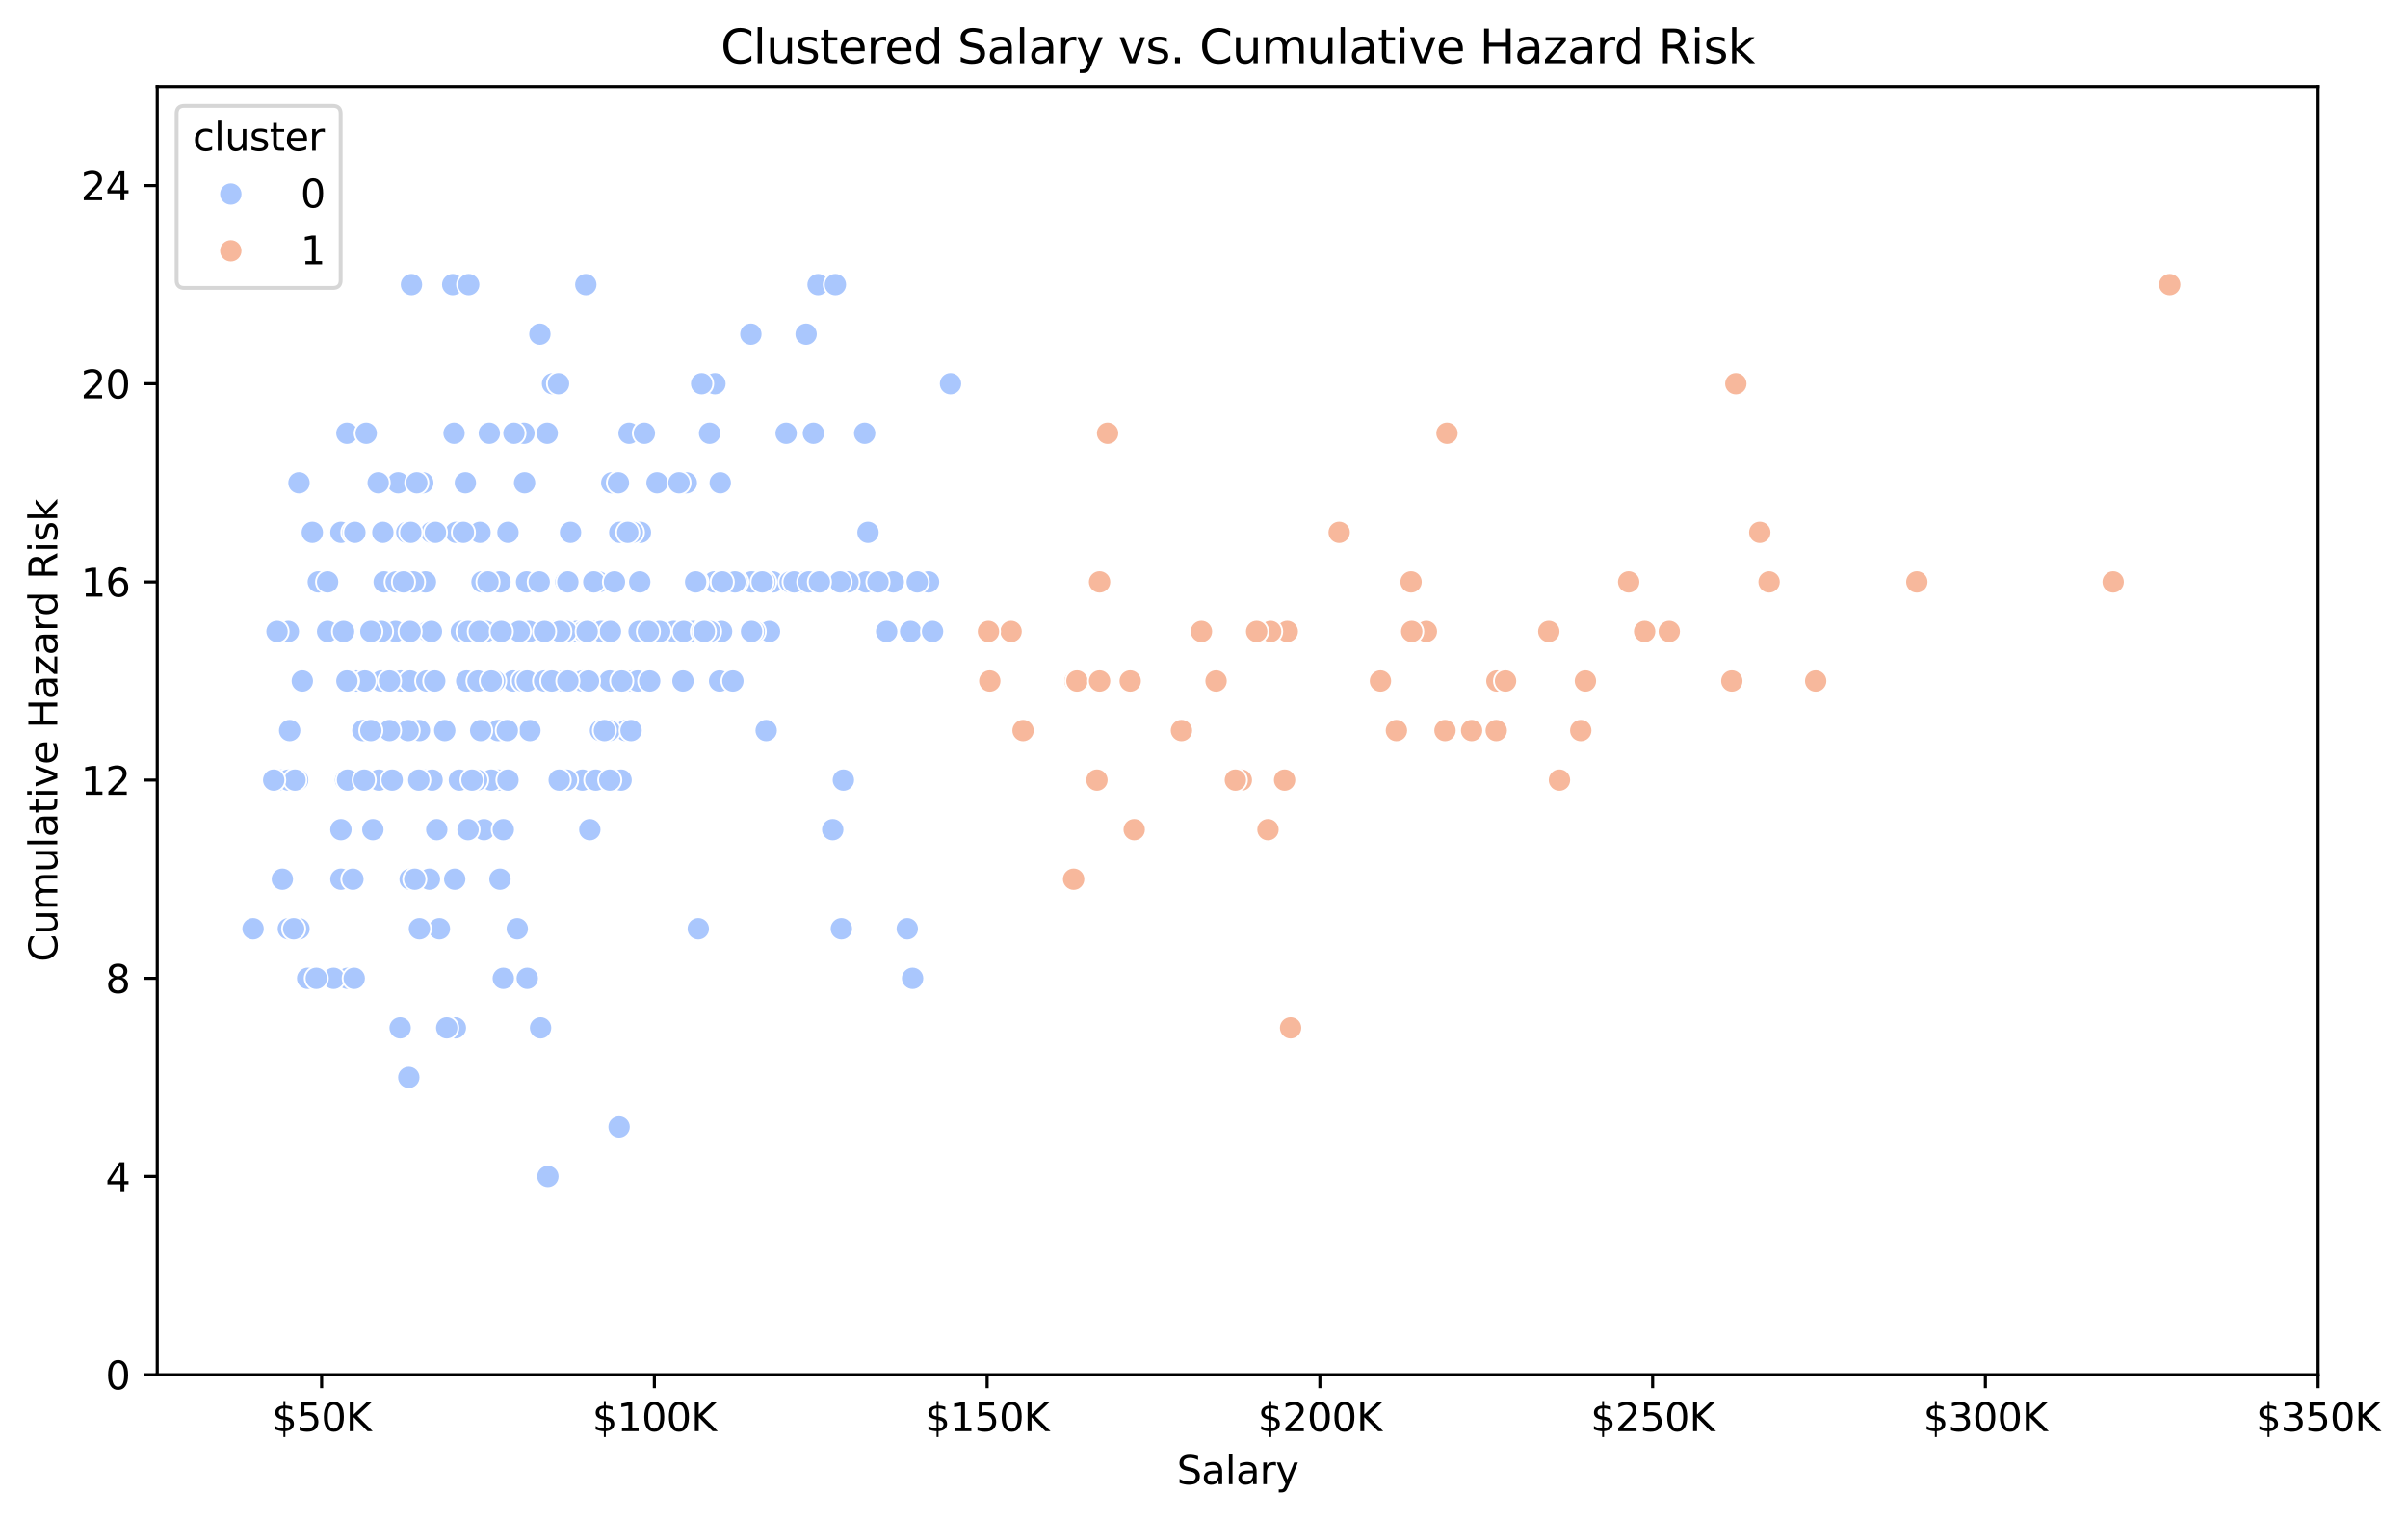<?xml version="1.0" encoding="utf-8" standalone="no"?>
<!DOCTYPE svg PUBLIC "-//W3C//DTD SVG 1.1//EN"
  "http://www.w3.org/Graphics/SVG/1.1/DTD/svg11.dtd">
<svg xmlns:xlink="http://www.w3.org/1999/xlink" width="621.807pt" height="392.514pt" viewBox="0 0 621.807 392.514" xmlns="http://www.w3.org/2000/svg" version="1.1">
 <defs>
  <style type="text/css">*{stroke-linejoin: round; stroke-linecap: butt}</style>
 </defs>
 <g id="figure_1">
  <g id="patch_1">
   <path d="M 0 392.514 
L 621.807 392.514 
L 621.807 0 
L 0 0 
z
" style="fill: #ffffff"/>
  </g>
  <g id="axes_1">
   <g id="patch_2">
    <path d="M 40.603 354.958 
L 598.603 354.958 
L 598.603 22.318 
L 40.603 22.318 
z
" style="fill: #ffffff"/>
   </g>
   <g id="PathCollection_1">
    <defs>
     <path id="C0_0_e48480391b" d="M 0 3 
C 0.796 3 1.559 2.684 2.121 2.121 
C 2.684 1.559 3 0.796 3 -0 
C 3 -0.796 2.684 -1.559 2.121 -2.121 
C 1.559 -2.684 0.796 -3 0 -3 
C -0.796 -3 -1.559 -2.684 -2.121 -2.121 
C -2.684 -1.559 -3 -0.796 -3 0 
C -3 0.796 -2.684 1.559 -2.121 2.121 
C -1.559 2.684 -0.796 3 0 3 
z
"/>
    </defs>
    <g clip-path="url(#pdf021334ae)">
     <use xlink:href="#C0_0_e48480391b" x="132.543" y="175.844" style="fill: #aac7fd; stroke: #ffffff; stroke-width: 0.48"/>
    </g>
    <g clip-path="url(#pdf021334ae)">
     <use xlink:href="#C0_0_e48480391b" x="109.859" y="201.432" style="fill: #aac7fd; stroke: #ffffff; stroke-width: 0.48"/>
    </g>
    <g clip-path="url(#pdf021334ae)">
     <use xlink:href="#C0_0_e48480391b" x="113.468" y="239.814" style="fill: #aac7fd; stroke: #ffffff; stroke-width: 0.48"/>
    </g>
    <g clip-path="url(#pdf021334ae)">
     <use xlink:href="#C0_0_e48480391b" x="127.732" y="201.432" style="fill: #aac7fd; stroke: #ffffff; stroke-width: 0.48"/>
    </g>
    <g clip-path="url(#pdf021334ae)">
     <use xlink:href="#C0_0_e48480391b" x="77.207" y="239.814" style="fill: #aac7fd; stroke: #ffffff; stroke-width: 0.48"/>
    </g>
    <g clip-path="url(#pdf021334ae)">
     <use xlink:href="#C0_0_e48480391b" x="94.736" y="188.638" style="fill: #aac7fd; stroke: #ffffff; stroke-width: 0.48"/>
    </g>
    <g clip-path="url(#pdf021334ae)">
     <use xlink:href="#C0_0_e48480391b" x="136.84" y="188.638" style="fill: #aac7fd; stroke: #ffffff; stroke-width: 0.48"/>
    </g>
    <g clip-path="url(#pdf021334ae)">
     <use xlink:href="#C0_0_e48480391b" x="199.565" y="150.257" style="fill: #aac7fd; stroke: #ffffff; stroke-width: 0.48"/>
    </g>
    <g clip-path="url(#pdf021334ae)">
     <use xlink:href="#C0_0_e48480391b" x="151.103" y="163.05" style="fill: #aac7fd; stroke: #ffffff; stroke-width: 0.48"/>
    </g>
    <g clip-path="url(#pdf021334ae)">
     <use xlink:href="#C0_0_e48480391b" x="194.066" y="150.257" style="fill: #aac7fd; stroke: #ffffff; stroke-width: 0.48"/>
    </g>
    <g clip-path="url(#pdf021334ae)">
     <use xlink:href="#C0_0_e48480391b" x="177.225" y="163.05" style="fill: #aac7fd; stroke: #ffffff; stroke-width: 0.48"/>
    </g>
    <g clip-path="url(#pdf021334ae)">
     <use xlink:href="#C0_0_e48480391b" x="162.789" y="188.638" style="fill: #aac7fd; stroke: #ffffff; stroke-width: 0.48"/>
    </g>
    <g clip-path="url(#pdf021334ae)">
     <use xlink:href="#C0_0_e48480391b" x="140.449" y="175.844" style="fill: #aac7fd; stroke: #ffffff; stroke-width: 0.48"/>
    </g>
    <g clip-path="url(#pdf021334ae)">
     <use xlink:href="#C0_0_e48480391b" x="88.034" y="227.02" style="fill: #aac7fd; stroke: #ffffff; stroke-width: 0.48"/>
    </g>
    <g clip-path="url(#pdf021334ae)">
     <use xlink:href="#C0_0_e48480391b" x="123.779" y="201.432" style="fill: #aac7fd; stroke: #ffffff; stroke-width: 0.48"/>
    </g>
    <g clip-path="url(#pdf021334ae)">
     <use xlink:href="#C0_0_e48480391b" x="110.89" y="227.02" style="fill: #aac7fd; stroke: #ffffff; stroke-width: 0.48"/>
    </g>
    <g clip-path="url(#pdf021334ae)">
     <use xlink:href="#C0_0_e48480391b" x="157.462" y="175.844" style="fill: #aac7fd; stroke: #ffffff; stroke-width: 0.48"/>
    </g>
    <g clip-path="url(#pdf021334ae)">
     <use xlink:href="#C0_0_e48480391b" x="176.022" y="175.844" style="fill: #aac7fd; stroke: #ffffff; stroke-width: 0.48"/>
    </g>
    <g clip-path="url(#pdf021334ae)">
     <use xlink:href="#C0_0_e48480391b" x="183.583" y="150.257" style="fill: #aac7fd; stroke: #ffffff; stroke-width: 0.48"/>
    </g>
    <g clip-path="url(#pdf021334ae)">
     <use xlink:href="#C0_0_e48480391b" x="235.138" y="163.05" style="fill: #aac7fd; stroke: #ffffff; stroke-width: 0.48"/>
    </g>
    <g clip-path="url(#pdf021334ae)">
     <use xlink:href="#C0_0_e48480391b" x="111.406" y="137.463" style="fill: #aac7fd; stroke: #ffffff; stroke-width: 0.48"/>
    </g>
    <g clip-path="url(#pdf021334ae)">
     <use xlink:href="#C0_0_e48480391b" x="208.158" y="86.287" style="fill: #aac7fd; stroke: #ffffff; stroke-width: 0.48"/>
    </g>
    <g clip-path="url(#pdf021334ae)">
     <use xlink:href="#C0_0_e48480391b" x="74.458" y="163.05" style="fill: #aac7fd; stroke: #ffffff; stroke-width: 0.48"/>
    </g>
    <g clip-path="url(#pdf021334ae)">
     <use xlink:href="#C0_0_e48480391b" x="210.048" y="111.875" style="fill: #aac7fd; stroke: #ffffff; stroke-width: 0.48"/>
    </g>
    <g clip-path="url(#pdf021334ae)">
     <use xlink:href="#C0_0_e48480391b" x="203.002" y="111.875" style="fill: #aac7fd; stroke: #ffffff; stroke-width: 0.48"/>
    </g>
    <g clip-path="url(#pdf021334ae)">
     <use xlink:href="#C0_0_e48480391b" x="117.249" y="111.875" style="fill: #aac7fd; stroke: #ffffff; stroke-width: 0.48"/>
    </g>
    <g clip-path="url(#pdf021334ae)">
     <use xlink:href="#C0_0_e48480391b" x="140.964" y="111.875" style="fill: #aac7fd; stroke: #ffffff; stroke-width: 0.48"/>
    </g>
    <g clip-path="url(#pdf021334ae)">
     <use xlink:href="#C0_0_e48480391b" x="193.894" y="86.287" style="fill: #aac7fd; stroke: #ffffff; stroke-width: 0.48"/>
    </g>
    <g clip-path="url(#pdf021334ae)">
     <use xlink:href="#C0_0_e48480391b" x="122.576" y="175.844" style="fill: #aac7fd; stroke: #ffffff; stroke-width: 0.48"/>
    </g>
    <g clip-path="url(#pdf021334ae)">
     <use xlink:href="#C0_0_e48480391b" x="76.864" y="201.432" style="fill: #aac7fd; stroke: #ffffff; stroke-width: 0.48"/>
    </g>
    <g clip-path="url(#pdf021334ae)">
     <use xlink:href="#C0_0_e48480391b" x="160.04" y="137.463" style="fill: #aac7fd; stroke: #ffffff; stroke-width: 0.48"/>
    </g>
    <g clip-path="url(#pdf021334ae)">
     <use xlink:href="#C0_0_e48480391b" x="106.766" y="227.02" style="fill: #aac7fd; stroke: #ffffff; stroke-width: 0.48"/>
    </g>
    <g clip-path="url(#pdf021334ae)">
     <use xlink:href="#C0_0_e48480391b" x="89.752" y="252.607" style="fill: #aac7fd; stroke: #ffffff; stroke-width: 0.48"/>
    </g>
    <g clip-path="url(#pdf021334ae)">
     <use xlink:href="#C0_0_e48480391b" x="131.169" y="137.463" style="fill: #aac7fd; stroke: #ffffff; stroke-width: 0.48"/>
    </g>
    <g clip-path="url(#pdf021334ae)">
     <use xlink:href="#C0_0_e48480391b" x="162.445" y="111.875" style="fill: #aac7fd; stroke: #ffffff; stroke-width: 0.48"/>
    </g>
    <g clip-path="url(#pdf021334ae)">
     <use xlink:href="#C0_0_e48480391b" x="71.536" y="163.05" style="fill: #aac7fd; stroke: #ffffff; stroke-width: 0.48"/>
    </g>
    <g clip-path="url(#pdf021334ae)">
     <use xlink:href="#C0_0_e48480391b" x="116.905" y="73.494" style="fill: #aac7fd; stroke: #ffffff; stroke-width: 0.48"/>
    </g>
    <g clip-path="url(#pdf021334ae)">
     <use xlink:href="#C0_0_e48480391b" x="99.72" y="175.844" style="fill: #aac7fd; stroke: #ffffff; stroke-width: 0.48"/>
    </g>
    <g clip-path="url(#pdf021334ae)">
     <use xlink:href="#C0_0_e48480391b" x="111.578" y="201.432" style="fill: #aac7fd; stroke: #ffffff; stroke-width: 0.48"/>
    </g>
    <g clip-path="url(#pdf021334ae)">
     <use xlink:href="#C0_0_e48480391b" x="158.837" y="124.669" style="fill: #aac7fd; stroke: #ffffff; stroke-width: 0.48"/>
    </g>
    <g clip-path="url(#pdf021334ae)">
     <use xlink:href="#C0_0_e48480391b" x="468.856" y="175.844" style="fill: #f7b89c; stroke: #ffffff; stroke-width: 0.48"/>
    </g>
    <g clip-path="url(#pdf021334ae)">
     <use xlink:href="#C0_0_e48480391b" x="230.67" y="150.257" style="fill: #aac7fd; stroke: #ffffff; stroke-width: 0.48"/>
    </g>
    <g clip-path="url(#pdf021334ae)">
     <use xlink:href="#C0_0_e48480391b" x="447.202" y="175.844" style="fill: #f7b89c; stroke: #ffffff; stroke-width: 0.48"/>
    </g>
    <g clip-path="url(#pdf021334ae)">
     <use xlink:href="#C0_0_e48480391b" x="163.133" y="175.844" style="fill: #aac7fd; stroke: #ffffff; stroke-width: 0.48"/>
    </g>
    <g clip-path="url(#pdf021334ae)">
     <use xlink:href="#C0_0_e48480391b" x="145.432" y="175.844" style="fill: #aac7fd; stroke: #ffffff; stroke-width: 0.48"/>
    </g>
    <g clip-path="url(#pdf021334ae)">
     <use xlink:href="#C0_0_e48480391b" x="151.619" y="175.844" style="fill: #aac7fd; stroke: #ffffff; stroke-width: 0.48"/>
    </g>
    <g clip-path="url(#pdf021334ae)">
     <use xlink:href="#C0_0_e48480391b" x="185.817" y="175.844" style="fill: #aac7fd; stroke: #ffffff; stroke-width: 0.48"/>
    </g>
    <g clip-path="url(#pdf021334ae)">
     <use xlink:href="#C0_0_e48480391b" x="137.012" y="163.05" style="fill: #aac7fd; stroke: #ffffff; stroke-width: 0.48"/>
    </g>
    <g clip-path="url(#pdf021334ae)">
     <use xlink:href="#C0_0_e48480391b" x="150.416" y="201.432" style="fill: #aac7fd; stroke: #ffffff; stroke-width: 0.48"/>
    </g>
    <g clip-path="url(#pdf021334ae)">
     <use xlink:href="#C0_0_e48480391b" x="104.36" y="150.257" style="fill: #aac7fd; stroke: #ffffff; stroke-width: 0.48"/>
    </g>
    <g clip-path="url(#pdf021334ae)">
     <use xlink:href="#C0_0_e48480391b" x="204.033" y="150.257" style="fill: #aac7fd; stroke: #ffffff; stroke-width: 0.48"/>
    </g>
    <g clip-path="url(#pdf021334ae)">
     <use xlink:href="#C0_0_e48480391b" x="320.548" y="201.432" style="fill: #f7b89c; stroke: #ffffff; stroke-width: 0.48"/>
    </g>
    <g clip-path="url(#pdf021334ae)">
     <use xlink:href="#C0_0_e48480391b" x="217.781" y="201.432" style="fill: #aac7fd; stroke: #ffffff; stroke-width: 0.48"/>
    </g>
    <g clip-path="url(#pdf021334ae)">
     <use xlink:href="#C0_0_e48480391b" x="356.465" y="175.844" style="fill: #f7b89c; stroke: #ffffff; stroke-width: 0.48"/>
    </g>
    <g clip-path="url(#pdf021334ae)">
     <use xlink:href="#C0_0_e48480391b" x="224.999" y="150.257" style="fill: #aac7fd; stroke: #ffffff; stroke-width: 0.48"/>
    </g>
    <g clip-path="url(#pdf021334ae)">
     <use xlink:href="#C0_0_e48480391b" x="183.239" y="163.05" style="fill: #aac7fd; stroke: #ffffff; stroke-width: 0.48"/>
    </g>
    <g clip-path="url(#pdf021334ae)">
     <use xlink:href="#C0_0_e48480391b" x="109.172" y="124.669" style="fill: #aac7fd; stroke: #ffffff; stroke-width: 0.48"/>
    </g>
    <g clip-path="url(#pdf021334ae)">
     <use xlink:href="#C0_0_e48480391b" x="108.141" y="201.432" style="fill: #aac7fd; stroke: #ffffff; stroke-width: 0.48"/>
    </g>
    <g clip-path="url(#pdf021334ae)">
     <use xlink:href="#C0_0_e48480391b" x="74.801" y="188.638" style="fill: #aac7fd; stroke: #ffffff; stroke-width: 0.48"/>
    </g>
    <g clip-path="url(#pdf021334ae)">
     <use xlink:href="#C0_0_e48480391b" x="122.06" y="175.844" style="fill: #aac7fd; stroke: #ffffff; stroke-width: 0.48"/>
    </g>
    <g clip-path="url(#pdf021334ae)">
     <use xlink:href="#C0_0_e48480391b" x="155.4" y="163.05" style="fill: #aac7fd; stroke: #ffffff; stroke-width: 0.48"/>
    </g>
    <g clip-path="url(#pdf021334ae)">
     <use xlink:href="#C0_0_e48480391b" x="143.37" y="163.05" style="fill: #aac7fd; stroke: #ffffff; stroke-width: 0.48"/>
    </g>
    <g clip-path="url(#pdf021334ae)">
     <use xlink:href="#C0_0_e48480391b" x="108.312" y="239.814" style="fill: #aac7fd; stroke: #ffffff; stroke-width: 0.48"/>
    </g>
    <g clip-path="url(#pdf021334ae)">
     <use xlink:href="#C0_0_e48480391b" x="110.546" y="163.05" style="fill: #aac7fd; stroke: #ffffff; stroke-width: 0.48"/>
    </g>
    <g clip-path="url(#pdf021334ae)">
     <use xlink:href="#C0_0_e48480391b" x="386.539" y="175.844" style="fill: #f7b89c; stroke: #ffffff; stroke-width: 0.48"/>
    </g>
    <g clip-path="url(#pdf021334ae)">
     <use xlink:href="#C0_0_e48480391b" x="360.59" y="188.638" style="fill: #f7b89c; stroke: #ffffff; stroke-width: 0.48"/>
    </g>
    <g clip-path="url(#pdf021334ae)">
     <use xlink:href="#C0_0_e48480391b" x="368.323" y="163.05" style="fill: #f7b89c; stroke: #ffffff; stroke-width: 0.48"/>
    </g>
    <g clip-path="url(#pdf021334ae)">
     <use xlink:href="#C0_0_e48480391b" x="139.933" y="175.844" style="fill: #aac7fd; stroke: #ffffff; stroke-width: 0.48"/>
    </g>
    <g clip-path="url(#pdf021334ae)">
     <use xlink:href="#C0_0_e48480391b" x="106.25" y="73.494" style="fill: #aac7fd; stroke: #ffffff; stroke-width: 0.48"/>
    </g>
    <g clip-path="url(#pdf021334ae)">
     <use xlink:href="#C0_0_e48480391b" x="72.911" y="227.02" style="fill: #aac7fd; stroke: #ffffff; stroke-width: 0.48"/>
    </g>
    <g clip-path="url(#pdf021334ae)">
     <use xlink:href="#C0_0_e48480391b" x="123.951" y="188.638" style="fill: #aac7fd; stroke: #ffffff; stroke-width: 0.48"/>
    </g>
    <g clip-path="url(#pdf021334ae)">
     <use xlink:href="#C0_0_e48480391b" x="388.773" y="175.844" style="fill: #f7b89c; stroke: #ffffff; stroke-width: 0.48"/>
    </g>
    <g clip-path="url(#pdf021334ae)">
     <use xlink:href="#C0_0_e48480391b" x="319.002" y="201.432" style="fill: #f7b89c; stroke: #ffffff; stroke-width: 0.48"/>
    </g>
    <g clip-path="url(#pdf021334ae)">
     <use xlink:href="#C0_0_e48480391b" x="134.949" y="175.844" style="fill: #aac7fd; stroke: #ffffff; stroke-width: 0.48"/>
    </g>
    <g clip-path="url(#pdf021334ae)">
     <use xlink:href="#C0_0_e48480391b" x="137.871" y="163.05" style="fill: #aac7fd; stroke: #ffffff; stroke-width: 0.48"/>
    </g>
    <g clip-path="url(#pdf021334ae)">
     <use xlink:href="#C0_0_e48480391b" x="98.173" y="163.05" style="fill: #aac7fd; stroke: #ffffff; stroke-width: 0.48"/>
    </g>
    <g clip-path="url(#pdf021334ae)">
     <use xlink:href="#C0_0_e48480391b" x="184.099" y="150.257" style="fill: #aac7fd; stroke: #ffffff; stroke-width: 0.48"/>
    </g>
    <g clip-path="url(#pdf021334ae)">
     <use xlink:href="#C0_0_e48480391b" x="103.501" y="175.844" style="fill: #aac7fd; stroke: #ffffff; stroke-width: 0.48"/>
    </g>
    <g clip-path="url(#pdf021334ae)">
     <use xlink:href="#C0_0_e48480391b" x="97.829" y="201.432" style="fill: #aac7fd; stroke: #ffffff; stroke-width: 0.48"/>
    </g>
    <g clip-path="url(#pdf021334ae)">
     <use xlink:href="#C0_0_e48480391b" x="211.251" y="73.494" style="fill: #aac7fd; stroke: #ffffff; stroke-width: 0.48"/>
    </g>
    <g clip-path="url(#pdf021334ae)">
     <use xlink:href="#C0_0_e48480391b" x="146.12" y="150.257" style="fill: #aac7fd; stroke: #ffffff; stroke-width: 0.48"/>
    </g>
    <g clip-path="url(#pdf021334ae)">
     <use xlink:href="#C0_0_e48480391b" x="121.201" y="175.844" style="fill: #aac7fd; stroke: #ffffff; stroke-width: 0.48"/>
    </g>
    <g clip-path="url(#pdf021334ae)">
     <use xlink:href="#C0_0_e48480391b" x="197.847" y="188.638" style="fill: #aac7fd; stroke: #ffffff; stroke-width: 0.48"/>
    </g>
    <g clip-path="url(#pdf021334ae)">
     <use xlink:href="#C0_0_e48480391b" x="154.54" y="150.257" style="fill: #aac7fd; stroke: #ffffff; stroke-width: 0.48"/>
    </g>
    <g clip-path="url(#pdf021334ae)">
     <use xlink:href="#C0_0_e48480391b" x="153.853" y="201.432" style="fill: #aac7fd; stroke: #ffffff; stroke-width: 0.48"/>
    </g>
    <g clip-path="url(#pdf021334ae)">
     <use xlink:href="#C0_0_e48480391b" x="224.14" y="137.463" style="fill: #aac7fd; stroke: #ffffff; stroke-width: 0.48"/>
    </g>
    <g clip-path="url(#pdf021334ae)">
     <use xlink:href="#C0_0_e48480391b" x="373.135" y="188.638" style="fill: #f7b89c; stroke: #ffffff; stroke-width: 0.48"/>
    </g>
    <g clip-path="url(#pdf021334ae)">
     <use xlink:href="#C0_0_e48480391b" x="215.719" y="73.494" style="fill: #aac7fd; stroke: #ffffff; stroke-width: 0.48"/>
    </g>
    <g clip-path="url(#pdf021334ae)">
     <use xlink:href="#C0_0_e48480391b" x="136.152" y="175.844" style="fill: #aac7fd; stroke: #ffffff; stroke-width: 0.48"/>
    </g>
    <g clip-path="url(#pdf021334ae)">
     <use xlink:href="#C0_0_e48480391b" x="166.398" y="111.875" style="fill: #aac7fd; stroke: #ffffff; stroke-width: 0.48"/>
    </g>
    <g clip-path="url(#pdf021334ae)">
     <use xlink:href="#C0_0_e48480391b" x="277.586" y="175.844" style="fill: #f7b89c; stroke: #ffffff; stroke-width: 0.48"/>
    </g>
    <g clip-path="url(#pdf021334ae)">
     <use xlink:href="#C0_0_e48480391b" x="117.764" y="137.463" style="fill: #aac7fd; stroke: #ffffff; stroke-width: 0.48"/>
    </g>
    <g clip-path="url(#pdf021334ae)">
     <use xlink:href="#C0_0_e48480391b" x="79.441" y="252.607" style="fill: #aac7fd; stroke: #ffffff; stroke-width: 0.48"/>
    </g>
    <g clip-path="url(#pdf021334ae)">
     <use xlink:href="#C0_0_e48480391b" x="278.101" y="175.844" style="fill: #f7b89c; stroke: #ffffff; stroke-width: 0.48"/>
    </g>
    <g clip-path="url(#pdf021334ae)">
     <use xlink:href="#C0_0_e48480391b" x="89.237" y="201.432" style="fill: #aac7fd; stroke: #ffffff; stroke-width: 0.48"/>
    </g>
    <g clip-path="url(#pdf021334ae)">
     <use xlink:href="#C0_0_e48480391b" x="283.944" y="175.844" style="fill: #f7b89c; stroke: #ffffff; stroke-width: 0.48"/>
    </g>
    <g clip-path="url(#pdf021334ae)">
     <use xlink:href="#C0_0_e48480391b" x="111.406" y="163.05" style="fill: #aac7fd; stroke: #ffffff; stroke-width: 0.48"/>
    </g>
    <g clip-path="url(#pdf021334ae)">
     <use xlink:href="#C0_0_e48480391b" x="126.529" y="150.257" style="fill: #aac7fd; stroke: #ffffff; stroke-width: 0.48"/>
    </g>
    <g clip-path="url(#pdf021334ae)">
     <use xlink:href="#C0_0_e48480391b" x="245.449" y="99.081" style="fill: #aac7fd; stroke: #ffffff; stroke-width: 0.48"/>
    </g>
    <g clip-path="url(#pdf021334ae)">
     <use xlink:href="#C0_0_e48480391b" x="133.574" y="239.814" style="fill: #aac7fd; stroke: #ffffff; stroke-width: 0.48"/>
    </g>
    <g clip-path="url(#pdf021334ae)">
     <use xlink:href="#C0_0_e48480391b" x="98.517" y="175.844" style="fill: #aac7fd; stroke: #ffffff; stroke-width: 0.48"/>
    </g>
    <g clip-path="url(#pdf021334ae)">
     <use xlink:href="#C0_0_e48480391b" x="103.329" y="265.401" style="fill: #aac7fd; stroke: #ffffff; stroke-width: 0.48"/>
    </g>
    <g clip-path="url(#pdf021334ae)">
     <use xlink:href="#C0_0_e48480391b" x="150.416" y="175.844" style="fill: #aac7fd; stroke: #ffffff; stroke-width: 0.48"/>
    </g>
    <g clip-path="url(#pdf021334ae)">
     <use xlink:href="#C0_0_e48480391b" x="127.732" y="175.844" style="fill: #aac7fd; stroke: #ffffff; stroke-width: 0.48"/>
    </g>
    <g clip-path="url(#pdf021334ae)">
     <use xlink:href="#C0_0_e48480391b" x="239.778" y="150.257" style="fill: #aac7fd; stroke: #ffffff; stroke-width: 0.48"/>
    </g>
    <g clip-path="url(#pdf021334ae)">
     <use xlink:href="#C0_0_e48480391b" x="545.673" y="150.257" style="fill: #f7b89c; stroke: #ffffff; stroke-width: 0.48"/>
    </g>
    <g clip-path="url(#pdf021334ae)">
     <use xlink:href="#C0_0_e48480391b" x="123.951" y="137.463" style="fill: #aac7fd; stroke: #ffffff; stroke-width: 0.48"/>
    </g>
    <g clip-path="url(#pdf021334ae)">
     <use xlink:href="#C0_0_e48480391b" x="185.817" y="150.257" style="fill: #aac7fd; stroke: #ffffff; stroke-width: 0.48"/>
    </g>
    <g clip-path="url(#pdf021334ae)">
     <use xlink:href="#C0_0_e48480391b" x="331.719" y="201.432" style="fill: #f7b89c; stroke: #ffffff; stroke-width: 0.48"/>
    </g>
    <g clip-path="url(#pdf021334ae)">
     <use xlink:href="#C0_0_e48480391b" x="139.933" y="163.05" style="fill: #aac7fd; stroke: #ffffff; stroke-width: 0.48"/>
    </g>
    <g clip-path="url(#pdf021334ae)">
     <use xlink:href="#C0_0_e48480391b" x="184.614" y="99.081" style="fill: #aac7fd; stroke: #ffffff; stroke-width: 0.48"/>
    </g>
    <g clip-path="url(#pdf021334ae)">
     <use xlink:href="#C0_0_e48480391b" x="156.087" y="163.05" style="fill: #aac7fd; stroke: #ffffff; stroke-width: 0.48"/>
    </g>
    <g clip-path="url(#pdf021334ae)">
     <use xlink:href="#C0_0_e48480391b" x="261.088" y="163.05" style="fill: #f7b89c; stroke: #ffffff; stroke-width: 0.48"/>
    </g>
    <g clip-path="url(#pdf021334ae)">
     <use xlink:href="#C0_0_e48480391b" x="120.514" y="175.844" style="fill: #aac7fd; stroke: #ffffff; stroke-width: 0.48"/>
    </g>
    <g clip-path="url(#pdf021334ae)">
     <use xlink:href="#C0_0_e48480391b" x="65.35" y="239.814" style="fill: #aac7fd; stroke: #ffffff; stroke-width: 0.48"/>
    </g>
    <g clip-path="url(#pdf021334ae)">
     <use xlink:href="#C0_0_e48480391b" x="96.283" y="214.226" style="fill: #aac7fd; stroke: #ffffff; stroke-width: 0.48"/>
    </g>
    <g clip-path="url(#pdf021334ae)">
     <use xlink:href="#C0_0_e48480391b" x="175.506" y="163.05" style="fill: #aac7fd; stroke: #ffffff; stroke-width: 0.48"/>
    </g>
    <g clip-path="url(#pdf021334ae)">
     <use xlink:href="#C0_0_e48480391b" x="142.683" y="163.05" style="fill: #aac7fd; stroke: #ffffff; stroke-width: 0.48"/>
    </g>
    <g clip-path="url(#pdf021334ae)">
     <use xlink:href="#C0_0_e48480391b" x="88.034" y="137.463" style="fill: #aac7fd; stroke: #ffffff; stroke-width: 0.48"/>
    </g>
    <g clip-path="url(#pdf021334ae)">
     <use xlink:href="#C0_0_e48480391b" x="93.705" y="188.638" style="fill: #aac7fd; stroke: #ffffff; stroke-width: 0.48"/>
    </g>
    <g clip-path="url(#pdf021334ae)">
     <use xlink:href="#C0_0_e48480391b" x="141.136" y="163.05" style="fill: #aac7fd; stroke: #ffffff; stroke-width: 0.48"/>
    </g>
    <g clip-path="url(#pdf021334ae)">
     <use xlink:href="#C0_0_e48480391b" x="124.466" y="214.226" style="fill: #aac7fd; stroke: #ffffff; stroke-width: 0.48"/>
    </g>
    <g clip-path="url(#pdf021334ae)">
     <use xlink:href="#C0_0_e48480391b" x="142.683" y="99.081" style="fill: #aac7fd; stroke: #ffffff; stroke-width: 0.48"/>
    </g>
    <g clip-path="url(#pdf021334ae)">
     <use xlink:href="#C0_0_e48480391b" x="106.078" y="175.844" style="fill: #aac7fd; stroke: #ffffff; stroke-width: 0.48"/>
    </g>
    <g clip-path="url(#pdf021334ae)">
     <use xlink:href="#C0_0_e48480391b" x="178.771" y="163.05" style="fill: #aac7fd; stroke: #ffffff; stroke-width: 0.48"/>
    </g>
    <g clip-path="url(#pdf021334ae)">
     <use xlink:href="#C0_0_e48480391b" x="165.195" y="150.257" style="fill: #aac7fd; stroke: #ffffff; stroke-width: 0.48"/>
    </g>
    <g clip-path="url(#pdf021334ae)">
     <use xlink:href="#C0_0_e48480391b" x="173.959" y="163.05" style="fill: #aac7fd; stroke: #ffffff; stroke-width: 0.48"/>
    </g>
    <g clip-path="url(#pdf021334ae)">
     <use xlink:href="#C0_0_e48480391b" x="152.134" y="163.05" style="fill: #aac7fd; stroke: #ffffff; stroke-width: 0.48"/>
    </g>
    <g clip-path="url(#pdf021334ae)">
     <use xlink:href="#C0_0_e48480391b" x="74.458" y="239.814" style="fill: #aac7fd; stroke: #ffffff; stroke-width: 0.48"/>
    </g>
    <g clip-path="url(#pdf021334ae)">
     <use xlink:href="#C0_0_e48480391b" x="345.81" y="137.463" style="fill: #f7b89c; stroke: #ffffff; stroke-width: 0.48"/>
    </g>
    <g clip-path="url(#pdf021334ae)">
     <use xlink:href="#C0_0_e48480391b" x="364.542" y="163.05" style="fill: #f7b89c; stroke: #ffffff; stroke-width: 0.48"/>
    </g>
    <g clip-path="url(#pdf021334ae)">
     <use xlink:href="#C0_0_e48480391b" x="120.17" y="124.669" style="fill: #aac7fd; stroke: #ffffff; stroke-width: 0.48"/>
    </g>
    <g clip-path="url(#pdf021334ae)">
     <use xlink:href="#C0_0_e48480391b" x="101.267" y="201.432" style="fill: #aac7fd; stroke: #ffffff; stroke-width: 0.48"/>
    </g>
    <g clip-path="url(#pdf021334ae)">
     <use xlink:href="#C0_0_e48480391b" x="223.624" y="150.257" style="fill: #aac7fd; stroke: #ffffff; stroke-width: 0.48"/>
    </g>
    <g clip-path="url(#pdf021334ae)">
     <use xlink:href="#C0_0_e48480391b" x="187.708" y="150.257" style="fill: #aac7fd; stroke: #ffffff; stroke-width: 0.48"/>
    </g>
    <g clip-path="url(#pdf021334ae)">
     <use xlink:href="#C0_0_e48480391b" x="148.869" y="163.05" style="fill: #aac7fd; stroke: #ffffff; stroke-width: 0.48"/>
    </g>
    <g clip-path="url(#pdf021334ae)">
     <use xlink:href="#C0_0_e48480391b" x="283.944" y="150.257" style="fill: #f7b89c; stroke: #ffffff; stroke-width: 0.48"/>
    </g>
    <g clip-path="url(#pdf021334ae)">
     <use xlink:href="#C0_0_e48480391b" x="119.655" y="137.463" style="fill: #aac7fd; stroke: #ffffff; stroke-width: 0.48"/>
    </g>
    <g clip-path="url(#pdf021334ae)">
     <use xlink:href="#C0_0_e48480391b" x="135.98" y="150.257" style="fill: #aac7fd; stroke: #ffffff; stroke-width: 0.48"/>
    </g>
    <g clip-path="url(#pdf021334ae)">
     <use xlink:href="#C0_0_e48480391b" x="186.333" y="163.05" style="fill: #aac7fd; stroke: #ffffff; stroke-width: 0.48"/>
    </g>
    <g clip-path="url(#pdf021334ae)">
     <use xlink:href="#C0_0_e48480391b" x="162.789" y="188.638" style="fill: #aac7fd; stroke: #ffffff; stroke-width: 0.48"/>
    </g>
    <g clip-path="url(#pdf021334ae)">
     <use xlink:href="#C0_0_e48480391b" x="129.966" y="252.607" style="fill: #aac7fd; stroke: #ffffff; stroke-width: 0.48"/>
    </g>
    <g clip-path="url(#pdf021334ae)">
     <use xlink:href="#C0_0_e48480391b" x="129.106" y="150.257" style="fill: #aac7fd; stroke: #ffffff; stroke-width: 0.48"/>
    </g>
    <g clip-path="url(#pdf021334ae)">
     <use xlink:href="#C0_0_e48480391b" x="86.144" y="252.607" style="fill: #aac7fd; stroke: #ffffff; stroke-width: 0.48"/>
    </g>
    <g clip-path="url(#pdf021334ae)">
     <use xlink:href="#C0_0_e48480391b" x="121.373" y="163.05" style="fill: #aac7fd; stroke: #ffffff; stroke-width: 0.48"/>
    </g>
    <g clip-path="url(#pdf021334ae)">
     <use xlink:href="#C0_0_e48480391b" x="135.293" y="111.875" style="fill: #aac7fd; stroke: #ffffff; stroke-width: 0.48"/>
    </g>
    <g clip-path="url(#pdf021334ae)">
     <use xlink:href="#C0_0_e48480391b" x="218.984" y="150.257" style="fill: #aac7fd; stroke: #ffffff; stroke-width: 0.48"/>
    </g>
    <g clip-path="url(#pdf021334ae)">
     <use xlink:href="#C0_0_e48480391b" x="108.312" y="188.638" style="fill: #aac7fd; stroke: #ffffff; stroke-width: 0.48"/>
    </g>
    <g clip-path="url(#pdf021334ae)">
     <use xlink:href="#C0_0_e48480391b" x="560.28" y="73.494" style="fill: #f7b89c; stroke: #ffffff; stroke-width: 0.48"/>
    </g>
    <g clip-path="url(#pdf021334ae)">
     <use xlink:href="#C0_0_e48480391b" x="163.133" y="175.844" style="fill: #aac7fd; stroke: #ffffff; stroke-width: 0.48"/>
    </g>
    <g clip-path="url(#pdf021334ae)">
     <use xlink:href="#C0_0_e48480391b" x="91.987" y="175.844" style="fill: #aac7fd; stroke: #ffffff; stroke-width: 0.48"/>
    </g>
    <g clip-path="url(#pdf021334ae)">
     <use xlink:href="#C0_0_e48480391b" x="305.082" y="188.638" style="fill: #f7b89c; stroke: #ffffff; stroke-width: 0.48"/>
    </g>
    <g clip-path="url(#pdf021334ae)">
     <use xlink:href="#C0_0_e48480391b" x="147.323" y="137.463" style="fill: #aac7fd; stroke: #ffffff; stroke-width: 0.48"/>
    </g>
    <g clip-path="url(#pdf021334ae)">
     <use xlink:href="#C0_0_e48480391b" x="117.592" y="265.401" style="fill: #aac7fd; stroke: #ffffff; stroke-width: 0.48"/>
    </g>
    <g clip-path="url(#pdf021334ae)">
     <use xlink:href="#C0_0_e48480391b" x="105.047" y="137.463" style="fill: #aac7fd; stroke: #ffffff; stroke-width: 0.48"/>
    </g>
    <g clip-path="url(#pdf021334ae)">
     <use xlink:href="#C0_0_e48480391b" x="178.943" y="163.05" style="fill: #aac7fd; stroke: #ffffff; stroke-width: 0.48"/>
    </g>
    <g clip-path="url(#pdf021334ae)">
     <use xlink:href="#C0_0_e48480391b" x="185.989" y="124.669" style="fill: #aac7fd; stroke: #ffffff; stroke-width: 0.48"/>
    </g>
    <g clip-path="url(#pdf021334ae)">
     <use xlink:href="#C0_0_e48480391b" x="110.89" y="175.844" style="fill: #aac7fd; stroke: #ffffff; stroke-width: 0.48"/>
    </g>
    <g clip-path="url(#pdf021334ae)">
     <use xlink:href="#C0_0_e48480391b" x="146.291" y="201.432" style="fill: #aac7fd; stroke: #ffffff; stroke-width: 0.48"/>
    </g>
    <g clip-path="url(#pdf021334ae)">
     <use xlink:href="#C0_0_e48480391b" x="72.567" y="201.432" style="fill: #aac7fd; stroke: #ffffff; stroke-width: 0.48"/>
    </g>
    <g clip-path="url(#pdf021334ae)">
     <use xlink:href="#C0_0_e48480391b" x="128.763" y="201.432" style="fill: #aac7fd; stroke: #ffffff; stroke-width: 0.48"/>
    </g>
    <g clip-path="url(#pdf021334ae)">
     <use xlink:href="#C0_0_e48480391b" x="119.139" y="163.05" style="fill: #aac7fd; stroke: #ffffff; stroke-width: 0.48"/>
    </g>
    <g clip-path="url(#pdf021334ae)">
     <use xlink:href="#C0_0_e48480391b" x="150.76" y="163.05" style="fill: #aac7fd; stroke: #ffffff; stroke-width: 0.48"/>
    </g>
    <g clip-path="url(#pdf021334ae)">
     <use xlink:href="#C0_0_e48480391b" x="211.939" y="150.257" style="fill: #aac7fd; stroke: #ffffff; stroke-width: 0.48"/>
    </g>
    <g clip-path="url(#pdf021334ae)">
     <use xlink:href="#C0_0_e48480391b" x="144.401" y="201.432" style="fill: #aac7fd; stroke: #ffffff; stroke-width: 0.48"/>
    </g>
    <g clip-path="url(#pdf021334ae)">
     <use xlink:href="#C0_0_e48480391b" x="408.192" y="188.638" style="fill: #f7b89c; stroke: #ffffff; stroke-width: 0.48"/>
    </g>
    <g clip-path="url(#pdf021334ae)">
     <use xlink:href="#C0_0_e48480391b" x="223.281" y="111.875" style="fill: #aac7fd; stroke: #ffffff; stroke-width: 0.48"/>
    </g>
    <g clip-path="url(#pdf021334ae)">
     <use xlink:href="#C0_0_e48480391b" x="198.706" y="163.05" style="fill: #aac7fd; stroke: #ffffff; stroke-width: 0.48"/>
    </g>
    <g clip-path="url(#pdf021334ae)">
     <use xlink:href="#C0_0_e48480391b" x="206.955" y="150.257" style="fill: #aac7fd; stroke: #ffffff; stroke-width: 0.48"/>
    </g>
    <g clip-path="url(#pdf021334ae)">
     <use xlink:href="#C0_0_e48480391b" x="146.635" y="150.257" style="fill: #aac7fd; stroke: #ffffff; stroke-width: 0.48"/>
    </g>
    <g clip-path="url(#pdf021334ae)">
     <use xlink:href="#C0_0_e48480391b" x="161.586" y="188.638" style="fill: #aac7fd; stroke: #ffffff; stroke-width: 0.48"/>
    </g>
    <g clip-path="url(#pdf021334ae)">
     <use xlink:href="#C0_0_e48480391b" x="135.293" y="163.05" style="fill: #aac7fd; stroke: #ffffff; stroke-width: 0.48"/>
    </g>
    <g clip-path="url(#pdf021334ae)">
     <use xlink:href="#C0_0_e48480391b" x="234.279" y="239.814" style="fill: #aac7fd; stroke: #ffffff; stroke-width: 0.48"/>
    </g>
    <g clip-path="url(#pdf021334ae)">
     <use xlink:href="#C0_0_e48480391b" x="102.126" y="163.05" style="fill: #aac7fd; stroke: #ffffff; stroke-width: 0.48"/>
    </g>
    <g clip-path="url(#pdf021334ae)">
     <use xlink:href="#C0_0_e48480391b" x="177.225" y="124.669" style="fill: #aac7fd; stroke: #ffffff; stroke-width: 0.48"/>
    </g>
    <g clip-path="url(#pdf021334ae)">
     <use xlink:href="#C0_0_e48480391b" x="373.65" y="111.875" style="fill: #f7b89c; stroke: #ffffff; stroke-width: 0.48"/>
    </g>
    <g clip-path="url(#pdf021334ae)">
     <use xlink:href="#C0_0_e48480391b" x="97.829" y="163.05" style="fill: #aac7fd; stroke: #ffffff; stroke-width: 0.48"/>
    </g>
    <g clip-path="url(#pdf021334ae)">
     <use xlink:href="#C0_0_e48480391b" x="94.221" y="175.844" style="fill: #aac7fd; stroke: #ffffff; stroke-width: 0.48"/>
    </g>
    <g clip-path="url(#pdf021334ae)">
     <use xlink:href="#C0_0_e48480391b" x="140.62" y="175.844" style="fill: #aac7fd; stroke: #ffffff; stroke-width: 0.48"/>
    </g>
    <g clip-path="url(#pdf021334ae)">
     <use xlink:href="#C0_0_e48480391b" x="228.952" y="163.05" style="fill: #aac7fd; stroke: #ffffff; stroke-width: 0.48"/>
    </g>
    <g clip-path="url(#pdf021334ae)">
     <use xlink:href="#C0_0_e48480391b" x="125.497" y="163.05" style="fill: #aac7fd; stroke: #ffffff; stroke-width: 0.48"/>
    </g>
    <g clip-path="url(#pdf021334ae)">
     <use xlink:href="#C0_0_e48480391b" x="156.431" y="163.05" style="fill: #aac7fd; stroke: #ffffff; stroke-width: 0.48"/>
    </g>
    <g clip-path="url(#pdf021334ae)">
     <use xlink:href="#C0_0_e48480391b" x="89.752" y="201.432" style="fill: #aac7fd; stroke: #ffffff; stroke-width: 0.48"/>
    </g>
    <g clip-path="url(#pdf021334ae)">
     <use xlink:href="#C0_0_e48480391b" x="82.191" y="150.257" style="fill: #aac7fd; stroke: #ffffff; stroke-width: 0.48"/>
    </g>
    <g clip-path="url(#pdf021334ae)">
     <use xlink:href="#C0_0_e48480391b" x="105.391" y="188.638" style="fill: #aac7fd; stroke: #ffffff; stroke-width: 0.48"/>
    </g>
    <g clip-path="url(#pdf021334ae)">
     <use xlink:href="#C0_0_e48480391b" x="106.078" y="137.463" style="fill: #aac7fd; stroke: #ffffff; stroke-width: 0.48"/>
    </g>
    <g clip-path="url(#pdf021334ae)">
     <use xlink:href="#C0_0_e48480391b" x="327.422" y="214.226" style="fill: #f7b89c; stroke: #ffffff; stroke-width: 0.48"/>
    </g>
    <g clip-path="url(#pdf021334ae)">
     <use xlink:href="#C0_0_e48480391b" x="109.859" y="150.257" style="fill: #aac7fd; stroke: #ffffff; stroke-width: 0.48"/>
    </g>
    <g clip-path="url(#pdf021334ae)">
     <use xlink:href="#C0_0_e48480391b" x="183.239" y="111.875" style="fill: #aac7fd; stroke: #ffffff; stroke-width: 0.48"/>
    </g>
    <g clip-path="url(#pdf021334ae)">
     <use xlink:href="#C0_0_e48480391b" x="184.442" y="150.257" style="fill: #aac7fd; stroke: #ffffff; stroke-width: 0.48"/>
    </g>
    <g clip-path="url(#pdf021334ae)">
     <use xlink:href="#C0_0_e48480391b" x="157.29" y="188.638" style="fill: #aac7fd; stroke: #ffffff; stroke-width: 0.48"/>
    </g>
    <g clip-path="url(#pdf021334ae)">
     <use xlink:href="#C0_0_e48480391b" x="165.023" y="163.05" style="fill: #aac7fd; stroke: #ffffff; stroke-width: 0.48"/>
    </g>
    <g clip-path="url(#pdf021334ae)">
     <use xlink:href="#C0_0_e48480391b" x="84.597" y="163.05" style="fill: #aac7fd; stroke: #ffffff; stroke-width: 0.48"/>
    </g>
    <g clip-path="url(#pdf021334ae)">
     <use xlink:href="#C0_0_e48480391b" x="135.465" y="124.669" style="fill: #aac7fd; stroke: #ffffff; stroke-width: 0.48"/>
    </g>
    <g clip-path="url(#pdf021334ae)">
     <use xlink:href="#C0_0_e48480391b" x="190.285" y="150.257" style="fill: #aac7fd; stroke: #ffffff; stroke-width: 0.48"/>
    </g>
    <g clip-path="url(#pdf021334ae)">
     <use xlink:href="#C0_0_e48480391b" x="264.181" y="188.638" style="fill: #f7b89c; stroke: #ffffff; stroke-width: 0.48"/>
    </g>
    <g clip-path="url(#pdf021334ae)">
     <use xlink:href="#C0_0_e48480391b" x="91.471" y="252.607" style="fill: #aac7fd; stroke: #ffffff; stroke-width: 0.48"/>
    </g>
    <g clip-path="url(#pdf021334ae)">
     <use xlink:href="#C0_0_e48480391b" x="74.458" y="201.432" style="fill: #aac7fd; stroke: #ffffff; stroke-width: 0.48"/>
    </g>
    <g clip-path="url(#pdf021334ae)">
     <use xlink:href="#C0_0_e48480391b" x="129.106" y="227.02" style="fill: #aac7fd; stroke: #ffffff; stroke-width: 0.48"/>
    </g>
    <g clip-path="url(#pdf021334ae)">
     <use xlink:href="#C0_0_e48480391b" x="165.367" y="137.463" style="fill: #aac7fd; stroke: #ffffff; stroke-width: 0.48"/>
    </g>
    <g clip-path="url(#pdf021334ae)">
     <use xlink:href="#C0_0_e48480391b" x="255.589" y="175.844" style="fill: #f7b89c; stroke: #ffffff; stroke-width: 0.48"/>
    </g>
    <g clip-path="url(#pdf021334ae)">
     <use xlink:href="#C0_0_e48480391b" x="136.152" y="252.607" style="fill: #aac7fd; stroke: #ffffff; stroke-width: 0.48"/>
    </g>
    <g clip-path="url(#pdf021334ae)">
     <use xlink:href="#C0_0_e48480391b" x="140.964" y="163.05" style="fill: #aac7fd; stroke: #ffffff; stroke-width: 0.48"/>
    </g>
    <g clip-path="url(#pdf021334ae)">
     <use xlink:href="#C0_0_e48480391b" x="216.922" y="150.257" style="fill: #aac7fd; stroke: #ffffff; stroke-width: 0.48"/>
    </g>
    <g clip-path="url(#pdf021334ae)">
     <use xlink:href="#C0_0_e48480391b" x="399.943" y="163.05" style="fill: #f7b89c; stroke: #ffffff; stroke-width: 0.48"/>
    </g>
    <g clip-path="url(#pdf021334ae)">
     <use xlink:href="#C0_0_e48480391b" x="126.872" y="201.432" style="fill: #aac7fd; stroke: #ffffff; stroke-width: 0.48"/>
    </g>
    <g clip-path="url(#pdf021334ae)">
     <use xlink:href="#C0_0_e48480391b" x="164.68" y="175.844" style="fill: #aac7fd; stroke: #ffffff; stroke-width: 0.48"/>
    </g>
    <g clip-path="url(#pdf021334ae)">
     <use xlink:href="#C0_0_e48480391b" x="159.868" y="290.989" style="fill: #aac7fd; stroke: #ffffff; stroke-width: 0.48"/>
    </g>
    <g clip-path="url(#pdf021334ae)">
     <use xlink:href="#C0_0_e48480391b" x="105.906" y="227.02" style="fill: #aac7fd; stroke: #ffffff; stroke-width: 0.48"/>
    </g>
    <g clip-path="url(#pdf021334ae)">
     <use xlink:href="#C0_0_e48480391b" x="215.032" y="214.226" style="fill: #aac7fd; stroke: #ffffff; stroke-width: 0.48"/>
    </g>
    <g clip-path="url(#pdf021334ae)">
     <use xlink:href="#C0_0_e48480391b" x="123.092" y="201.432" style="fill: #aac7fd; stroke: #ffffff; stroke-width: 0.48"/>
    </g>
    <g clip-path="url(#pdf021334ae)">
     <use xlink:href="#C0_0_e48480391b" x="153.337" y="150.257" style="fill: #aac7fd; stroke: #ffffff; stroke-width: 0.48"/>
    </g>
    <g clip-path="url(#pdf021334ae)">
     <use xlink:href="#C0_0_e48480391b" x="81.675" y="252.607" style="fill: #aac7fd; stroke: #ffffff; stroke-width: 0.48"/>
    </g>
    <g clip-path="url(#pdf021334ae)">
     <use xlink:href="#C0_0_e48480391b" x="89.581" y="111.875" style="fill: #aac7fd; stroke: #ffffff; stroke-width: 0.48"/>
    </g>
    <g clip-path="url(#pdf021334ae)">
     <use xlink:href="#C0_0_e48480391b" x="102.813" y="124.669" style="fill: #aac7fd; stroke: #ffffff; stroke-width: 0.48"/>
    </g>
    <g clip-path="url(#pdf021334ae)">
     <use xlink:href="#C0_0_e48480391b" x="124.982" y="214.226" style="fill: #aac7fd; stroke: #ffffff; stroke-width: 0.48"/>
    </g>
    <g clip-path="url(#pdf021334ae)">
     <use xlink:href="#C0_0_e48480391b" x="205.064" y="150.257" style="fill: #aac7fd; stroke: #ffffff; stroke-width: 0.48"/>
    </g>
    <g clip-path="url(#pdf021334ae)">
     <use xlink:href="#C0_0_e48480391b" x="409.395" y="175.844" style="fill: #f7b89c; stroke: #ffffff; stroke-width: 0.48"/>
    </g>
    <g clip-path="url(#pdf021334ae)">
     <use xlink:href="#C0_0_e48480391b" x="98.517" y="163.05" style="fill: #aac7fd; stroke: #ffffff; stroke-width: 0.48"/>
    </g>
    <g clip-path="url(#pdf021334ae)">
     <use xlink:href="#C0_0_e48480391b" x="456.826" y="150.257" style="fill: #f7b89c; stroke: #ffffff; stroke-width: 0.48"/>
    </g>
    <g clip-path="url(#pdf021334ae)">
     <use xlink:href="#C0_0_e48480391b" x="151.275" y="73.494" style="fill: #aac7fd; stroke: #ffffff; stroke-width: 0.48"/>
    </g>
    <g clip-path="url(#pdf021334ae)">
     <use xlink:href="#C0_0_e48480391b" x="153.509" y="163.05" style="fill: #aac7fd; stroke: #ffffff; stroke-width: 0.48"/>
    </g>
    <g clip-path="url(#pdf021334ae)">
     <use xlink:href="#C0_0_e48480391b" x="114.843" y="188.638" style="fill: #aac7fd; stroke: #ffffff; stroke-width: 0.48"/>
    </g>
    <g clip-path="url(#pdf021334ae)">
     <use xlink:href="#C0_0_e48480391b" x="131.169" y="201.432" style="fill: #aac7fd; stroke: #ffffff; stroke-width: 0.48"/>
    </g>
    <g clip-path="url(#pdf021334ae)">
     <use xlink:href="#C0_0_e48480391b" x="332.406" y="163.05" style="fill: #f7b89c; stroke: #ffffff; stroke-width: 0.48"/>
    </g>
    <g clip-path="url(#pdf021334ae)">
     <use xlink:href="#C0_0_e48480391b" x="124.123" y="150.257" style="fill: #aac7fd; stroke: #ffffff; stroke-width: 0.48"/>
    </g>
    <g clip-path="url(#pdf021334ae)">
     <use xlink:href="#C0_0_e48480391b" x="226.718" y="150.257" style="fill: #aac7fd; stroke: #ffffff; stroke-width: 0.48"/>
    </g>
    <g clip-path="url(#pdf021334ae)">
     <use xlink:href="#C0_0_e48480391b" x="120.858" y="214.226" style="fill: #aac7fd; stroke: #ffffff; stroke-width: 0.48"/>
    </g>
    <g clip-path="url(#pdf021334ae)">
     <use xlink:href="#C0_0_e48480391b" x="176.537" y="163.05" style="fill: #aac7fd; stroke: #ffffff; stroke-width: 0.48"/>
    </g>
    <g clip-path="url(#pdf021334ae)">
     <use xlink:href="#C0_0_e48480391b" x="142.511" y="175.844" style="fill: #aac7fd; stroke: #ffffff; stroke-width: 0.48"/>
    </g>
    <g clip-path="url(#pdf021334ae)">
     <use xlink:href="#C0_0_e48480391b" x="76.176" y="201.432" style="fill: #aac7fd; stroke: #ffffff; stroke-width: 0.48"/>
    </g>
    <g clip-path="url(#pdf021334ae)">
     <use xlink:href="#C0_0_e48480391b" x="146.12" y="163.05" style="fill: #aac7fd; stroke: #ffffff; stroke-width: 0.48"/>
    </g>
    <g clip-path="url(#pdf021334ae)">
     <use xlink:href="#C0_0_e48480391b" x="163.305" y="137.463" style="fill: #aac7fd; stroke: #ffffff; stroke-width: 0.48"/>
    </g>
    <g clip-path="url(#pdf021334ae)">
     <use xlink:href="#C0_0_e48480391b" x="75.833" y="239.814" style="fill: #aac7fd; stroke: #ffffff; stroke-width: 0.48"/>
    </g>
    <g clip-path="url(#pdf021334ae)">
     <use xlink:href="#C0_0_e48480391b" x="180.318" y="239.814" style="fill: #aac7fd; stroke: #ffffff; stroke-width: 0.48"/>
    </g>
    <g clip-path="url(#pdf021334ae)">
     <use xlink:href="#C0_0_e48480391b" x="186.505" y="150.257" style="fill: #aac7fd; stroke: #ffffff; stroke-width: 0.48"/>
    </g>
    <g clip-path="url(#pdf021334ae)">
     <use xlink:href="#C0_0_e48480391b" x="179.974" y="150.257" style="fill: #aac7fd; stroke: #ffffff; stroke-width: 0.48"/>
    </g>
    <g clip-path="url(#pdf021334ae)">
     <use xlink:href="#C0_0_e48480391b" x="91.127" y="137.463" style="fill: #aac7fd; stroke: #ffffff; stroke-width: 0.48"/>
    </g>
    <g clip-path="url(#pdf021334ae)">
     <use xlink:href="#C0_0_e48480391b" x="136.668" y="163.05" style="fill: #aac7fd; stroke: #ffffff; stroke-width: 0.48"/>
    </g>
    <g clip-path="url(#pdf021334ae)">
     <use xlink:href="#C0_0_e48480391b" x="170.351" y="163.05" style="fill: #aac7fd; stroke: #ffffff; stroke-width: 0.48"/>
    </g>
    <g clip-path="url(#pdf021334ae)">
     <use xlink:href="#C0_0_e48480391b" x="155.228" y="163.05" style="fill: #aac7fd; stroke: #ffffff; stroke-width: 0.48"/>
    </g>
    <g clip-path="url(#pdf021334ae)">
     <use xlink:href="#C0_0_e48480391b" x="310.237" y="163.05" style="fill: #f7b89c; stroke: #ffffff; stroke-width: 0.48"/>
    </g>
    <g clip-path="url(#pdf021334ae)">
     <use xlink:href="#C0_0_e48480391b" x="157.977" y="124.669" style="fill: #aac7fd; stroke: #ffffff; stroke-width: 0.48"/>
    </g>
    <g clip-path="url(#pdf021334ae)">
     <use xlink:href="#C0_0_e48480391b" x="194.753" y="163.05" style="fill: #aac7fd; stroke: #ffffff; stroke-width: 0.48"/>
    </g>
    <g clip-path="url(#pdf021334ae)">
     <use xlink:href="#C0_0_e48480391b" x="160.383" y="201.432" style="fill: #aac7fd; stroke: #ffffff; stroke-width: 0.48"/>
    </g>
    <g clip-path="url(#pdf021334ae)">
     <use xlink:href="#C0_0_e48480391b" x="448.234" y="99.081" style="fill: #f7b89c; stroke: #ffffff; stroke-width: 0.48"/>
    </g>
    <g clip-path="url(#pdf021334ae)">
     <use xlink:href="#C0_0_e48480391b" x="333.265" y="265.401" style="fill: #f7b89c; stroke: #ffffff; stroke-width: 0.48"/>
    </g>
    <g clip-path="url(#pdf021334ae)">
     <use xlink:href="#C0_0_e48480391b" x="134.09" y="163.05" style="fill: #aac7fd; stroke: #ffffff; stroke-width: 0.48"/>
    </g>
    <g clip-path="url(#pdf021334ae)">
     <use xlink:href="#C0_0_e48480391b" x="100.064" y="188.638" style="fill: #aac7fd; stroke: #ffffff; stroke-width: 0.48"/>
    </g>
    <g clip-path="url(#pdf021334ae)">
     <use xlink:href="#C0_0_e48480391b" x="292.88" y="214.226" style="fill: #f7b89c; stroke: #ffffff; stroke-width: 0.48"/>
    </g>
    <g clip-path="url(#pdf021334ae)">
     <use xlink:href="#C0_0_e48480391b" x="99.204" y="150.257" style="fill: #aac7fd; stroke: #ffffff; stroke-width: 0.48"/>
    </g>
    <g clip-path="url(#pdf021334ae)">
     <use xlink:href="#C0_0_e48480391b" x="105.906" y="175.844" style="fill: #aac7fd; stroke: #ffffff; stroke-width: 0.48"/>
    </g>
    <g clip-path="url(#pdf021334ae)">
     <use xlink:href="#C0_0_e48480391b" x="197.503" y="150.257" style="fill: #aac7fd; stroke: #ffffff; stroke-width: 0.48"/>
    </g>
    <g clip-path="url(#pdf021334ae)">
     <use xlink:href="#C0_0_e48480391b" x="100.579" y="188.638" style="fill: #aac7fd; stroke: #ffffff; stroke-width: 0.48"/>
    </g>
    <g clip-path="url(#pdf021334ae)">
     <use xlink:href="#C0_0_e48480391b" x="128.591" y="188.638" style="fill: #aac7fd; stroke: #ffffff; stroke-width: 0.48"/>
    </g>
    <g clip-path="url(#pdf021334ae)">
     <use xlink:href="#C0_0_e48480391b" x="118.623" y="201.432" style="fill: #aac7fd; stroke: #ffffff; stroke-width: 0.48"/>
    </g>
    <g clip-path="url(#pdf021334ae)">
     <use xlink:href="#C0_0_e48480391b" x="162.961" y="188.638" style="fill: #aac7fd; stroke: #ffffff; stroke-width: 0.48"/>
    </g>
    <g clip-path="url(#pdf021334ae)">
     <use xlink:href="#C0_0_e48480391b" x="151.963" y="175.844" style="fill: #aac7fd; stroke: #ffffff; stroke-width: 0.48"/>
    </g>
    <g clip-path="url(#pdf021334ae)">
     <use xlink:href="#C0_0_e48480391b" x="106.766" y="150.257" style="fill: #aac7fd; stroke: #ffffff; stroke-width: 0.48"/>
    </g>
    <g clip-path="url(#pdf021334ae)">
     <use xlink:href="#C0_0_e48480391b" x="115.358" y="265.401" style="fill: #aac7fd; stroke: #ffffff; stroke-width: 0.48"/>
    </g>
    <g clip-path="url(#pdf021334ae)">
     <use xlink:href="#C0_0_e48480391b" x="110.203" y="175.844" style="fill: #aac7fd; stroke: #ffffff; stroke-width: 0.48"/>
    </g>
    <g clip-path="url(#pdf021334ae)">
     <use xlink:href="#C0_0_e48480391b" x="380.009" y="188.638" style="fill: #f7b89c; stroke: #ffffff; stroke-width: 0.48"/>
    </g>
    <g clip-path="url(#pdf021334ae)">
     <use xlink:href="#C0_0_e48480391b" x="120.858" y="163.05" style="fill: #aac7fd; stroke: #ffffff; stroke-width: 0.48"/>
    </g>
    <g clip-path="url(#pdf021334ae)">
     <use xlink:href="#C0_0_e48480391b" x="160.555" y="175.844" style="fill: #aac7fd; stroke: #ffffff; stroke-width: 0.48"/>
    </g>
    <g clip-path="url(#pdf021334ae)">
     <use xlink:href="#C0_0_e48480391b" x="144.573" y="163.05" style="fill: #aac7fd; stroke: #ffffff; stroke-width: 0.48"/>
    </g>
    <g clip-path="url(#pdf021334ae)">
     <use xlink:href="#C0_0_e48480391b" x="169.663" y="124.669" style="fill: #aac7fd; stroke: #ffffff; stroke-width: 0.48"/>
    </g>
    <g clip-path="url(#pdf021334ae)">
     <use xlink:href="#C0_0_e48480391b" x="314.018" y="175.844" style="fill: #f7b89c; stroke: #ffffff; stroke-width: 0.48"/>
    </g>
    <g clip-path="url(#pdf021334ae)">
     <use xlink:href="#C0_0_e48480391b" x="130.997" y="188.638" style="fill: #aac7fd; stroke: #ffffff; stroke-width: 0.48"/>
    </g>
    <g clip-path="url(#pdf021334ae)">
     <use xlink:href="#C0_0_e48480391b" x="89.752" y="175.844" style="fill: #aac7fd; stroke: #ffffff; stroke-width: 0.48"/>
    </g>
    <g clip-path="url(#pdf021334ae)">
     <use xlink:href="#C0_0_e48480391b" x="123.779" y="163.05" style="fill: #aac7fd; stroke: #ffffff; stroke-width: 0.48"/>
    </g>
    <g clip-path="url(#pdf021334ae)">
     <use xlink:href="#C0_0_e48480391b" x="94.049" y="201.432" style="fill: #aac7fd; stroke: #ffffff; stroke-width: 0.48"/>
    </g>
    <g clip-path="url(#pdf021334ae)">
     <use xlink:href="#C0_0_e48480391b" x="139.589" y="265.401" style="fill: #aac7fd; stroke: #ffffff; stroke-width: 0.48"/>
    </g>
    <g clip-path="url(#pdf021334ae)">
     <use xlink:href="#C0_0_e48480391b" x="235.654" y="252.607" style="fill: #aac7fd; stroke: #ffffff; stroke-width: 0.48"/>
    </g>
    <g clip-path="url(#pdf021334ae)">
     <use xlink:href="#C0_0_e48480391b" x="181.349" y="163.05" style="fill: #aac7fd; stroke: #ffffff; stroke-width: 0.48"/>
    </g>
    <g clip-path="url(#pdf021334ae)">
     <use xlink:href="#C0_0_e48480391b" x="157.634" y="163.05" style="fill: #aac7fd; stroke: #ffffff; stroke-width: 0.48"/>
    </g>
    <g clip-path="url(#pdf021334ae)">
     <use xlink:href="#C0_0_e48480391b" x="236.857" y="150.257" style="fill: #aac7fd; stroke: #ffffff; stroke-width: 0.48"/>
    </g>
    <g clip-path="url(#pdf021334ae)">
     <use xlink:href="#C0_0_e48480391b" x="132.715" y="111.875" style="fill: #aac7fd; stroke: #ffffff; stroke-width: 0.48"/>
    </g>
    <g clip-path="url(#pdf021334ae)">
     <use xlink:href="#C0_0_e48480391b" x="102.298" y="150.257" style="fill: #aac7fd; stroke: #ffffff; stroke-width: 0.48"/>
    </g>
    <g clip-path="url(#pdf021334ae)">
     <use xlink:href="#C0_0_e48480391b" x="97.658" y="124.669" style="fill: #aac7fd; stroke: #ffffff; stroke-width: 0.48"/>
    </g>
    <g clip-path="url(#pdf021334ae)">
     <use xlink:href="#C0_0_e48480391b" x="139.246" y="150.257" style="fill: #aac7fd; stroke: #ffffff; stroke-width: 0.48"/>
    </g>
    <g clip-path="url(#pdf021334ae)">
     <use xlink:href="#C0_0_e48480391b" x="129.45" y="163.05" style="fill: #aac7fd; stroke: #ffffff; stroke-width: 0.48"/>
    </g>
    <g clip-path="url(#pdf021334ae)">
     <use xlink:href="#C0_0_e48480391b" x="126.357" y="111.875" style="fill: #aac7fd; stroke: #ffffff; stroke-width: 0.48"/>
    </g>
    <g clip-path="url(#pdf021334ae)">
     <use xlink:href="#C0_0_e48480391b" x="88.721" y="163.05" style="fill: #aac7fd; stroke: #ffffff; stroke-width: 0.48"/>
    </g>
    <g clip-path="url(#pdf021334ae)">
     <use xlink:href="#C0_0_e48480391b" x="181.177" y="99.081" style="fill: #aac7fd; stroke: #ffffff; stroke-width: 0.48"/>
    </g>
    <g clip-path="url(#pdf021334ae)">
     <use xlink:href="#C0_0_e48480391b" x="208.845" y="150.257" style="fill: #aac7fd; stroke: #ffffff; stroke-width: 0.48"/>
    </g>
    <g clip-path="url(#pdf021334ae)">
     <use xlink:href="#C0_0_e48480391b" x="124.466" y="150.257" style="fill: #aac7fd; stroke: #ffffff; stroke-width: 0.48"/>
    </g>
    <g clip-path="url(#pdf021334ae)">
     <use xlink:href="#C0_0_e48480391b" x="277.242" y="227.02" style="fill: #f7b89c; stroke: #ffffff; stroke-width: 0.48"/>
    </g>
    <g clip-path="url(#pdf021334ae)">
     <use xlink:href="#C0_0_e48480391b" x="107.109" y="227.02" style="fill: #aac7fd; stroke: #ffffff; stroke-width: 0.48"/>
    </g>
    <g clip-path="url(#pdf021334ae)">
     <use xlink:href="#C0_0_e48480391b" x="139.417" y="86.287" style="fill: #aac7fd; stroke: #ffffff; stroke-width: 0.48"/>
    </g>
    <g clip-path="url(#pdf021334ae)">
     <use xlink:href="#C0_0_e48480391b" x="88.034" y="214.226" style="fill: #aac7fd; stroke: #ffffff; stroke-width: 0.48"/>
    </g>
    <g clip-path="url(#pdf021334ae)">
     <use xlink:href="#C0_0_e48480391b" x="78.067" y="175.844" style="fill: #aac7fd; stroke: #ffffff; stroke-width: 0.48"/>
    </g>
    <g clip-path="url(#pdf021334ae)">
     <use xlink:href="#C0_0_e48480391b" x="158.665" y="150.257" style="fill: #aac7fd; stroke: #ffffff; stroke-width: 0.48"/>
    </g>
    <g clip-path="url(#pdf021334ae)">
     <use xlink:href="#C0_0_e48480391b" x="255.245" y="163.05" style="fill: #f7b89c; stroke: #ffffff; stroke-width: 0.48"/>
    </g>
    <g clip-path="url(#pdf021334ae)">
     <use xlink:href="#C0_0_e48480391b" x="364.37" y="150.257" style="fill: #f7b89c; stroke: #ffffff; stroke-width: 0.48"/>
    </g>
    <g clip-path="url(#pdf021334ae)">
     <use xlink:href="#C0_0_e48480391b" x="126.013" y="150.257" style="fill: #aac7fd; stroke: #ffffff; stroke-width: 0.48"/>
    </g>
    <g clip-path="url(#pdf021334ae)">
     <use xlink:href="#C0_0_e48480391b" x="175.334" y="124.669" style="fill: #aac7fd; stroke: #ffffff; stroke-width: 0.48"/>
    </g>
    <g clip-path="url(#pdf021334ae)">
     <use xlink:href="#C0_0_e48480391b" x="70.677" y="201.432" style="fill: #aac7fd; stroke: #ffffff; stroke-width: 0.48"/>
    </g>
    <g clip-path="url(#pdf021334ae)">
     <use xlink:href="#C0_0_e48480391b" x="431.048" y="163.05" style="fill: #f7b89c; stroke: #ffffff; stroke-width: 0.48"/>
    </g>
    <g clip-path="url(#pdf021334ae)">
     <use xlink:href="#C0_0_e48480391b" x="183.239" y="163.05" style="fill: #aac7fd; stroke: #ffffff; stroke-width: 0.48"/>
    </g>
    <g clip-path="url(#pdf021334ae)">
     <use xlink:href="#C0_0_e48480391b" x="141.308" y="111.875" style="fill: #aac7fd; stroke: #ffffff; stroke-width: 0.48"/>
    </g>
    <g clip-path="url(#pdf021334ae)">
     <use xlink:href="#C0_0_e48480391b" x="194.066" y="163.05" style="fill: #aac7fd; stroke: #ffffff; stroke-width: 0.48"/>
    </g>
    <g clip-path="url(#pdf021334ae)">
     <use xlink:href="#C0_0_e48480391b" x="196.816" y="150.257" style="fill: #aac7fd; stroke: #ffffff; stroke-width: 0.48"/>
    </g>
    <g clip-path="url(#pdf021334ae)">
     <use xlink:href="#C0_0_e48480391b" x="105.563" y="278.195" style="fill: #aac7fd; stroke: #ffffff; stroke-width: 0.48"/>
    </g>
    <g clip-path="url(#pdf021334ae)">
     <use xlink:href="#C0_0_e48480391b" x="140.62" y="163.05" style="fill: #aac7fd; stroke: #ffffff; stroke-width: 0.48"/>
    </g>
    <g clip-path="url(#pdf021334ae)">
     <use xlink:href="#C0_0_e48480391b" x="328.11" y="163.05" style="fill: #f7b89c; stroke: #ffffff; stroke-width: 0.48"/>
    </g>
    <g clip-path="url(#pdf021334ae)">
     <use xlink:href="#C0_0_e48480391b" x="240.809" y="163.05" style="fill: #aac7fd; stroke: #ffffff; stroke-width: 0.48"/>
    </g>
    <g clip-path="url(#pdf021334ae)">
     <use xlink:href="#C0_0_e48480391b" x="189.77" y="150.257" style="fill: #aac7fd; stroke: #ffffff; stroke-width: 0.48"/>
    </g>
    <g clip-path="url(#pdf021334ae)">
     <use xlink:href="#C0_0_e48480391b" x="424.69" y="163.05" style="fill: #f7b89c; stroke: #ffffff; stroke-width: 0.48"/>
    </g>
    <g clip-path="url(#pdf021334ae)">
     <use xlink:href="#C0_0_e48480391b" x="176.365" y="175.844" style="fill: #aac7fd; stroke: #ffffff; stroke-width: 0.48"/>
    </g>
    <g clip-path="url(#pdf021334ae)">
     <use xlink:href="#C0_0_e48480391b" x="111.406" y="163.05" style="fill: #aac7fd; stroke: #ffffff; stroke-width: 0.48"/>
    </g>
    <g clip-path="url(#pdf021334ae)">
     <use xlink:href="#C0_0_e48480391b" x="494.977" y="150.257" style="fill: #f7b89c; stroke: #ffffff; stroke-width: 0.48"/>
    </g>
    <g clip-path="url(#pdf021334ae)">
     <use xlink:href="#C0_0_e48480391b" x="155.056" y="188.638" style="fill: #aac7fd; stroke: #ffffff; stroke-width: 0.48"/>
    </g>
    <g clip-path="url(#pdf021334ae)">
     <use xlink:href="#C0_0_e48480391b" x="117.42" y="227.02" style="fill: #aac7fd; stroke: #ffffff; stroke-width: 0.48"/>
    </g>
    <g clip-path="url(#pdf021334ae)">
     <use xlink:href="#C0_0_e48480391b" x="98.861" y="137.463" style="fill: #aac7fd; stroke: #ffffff; stroke-width: 0.48"/>
    </g>
    <g clip-path="url(#pdf021334ae)">
     <use xlink:href="#C0_0_e48480391b" x="80.644" y="137.463" style="fill: #aac7fd; stroke: #ffffff; stroke-width: 0.48"/>
    </g>
    <g clip-path="url(#pdf021334ae)">
     <use xlink:href="#C0_0_e48480391b" x="162.102" y="137.463" style="fill: #aac7fd; stroke: #ffffff; stroke-width: 0.48"/>
    </g>
    <g clip-path="url(#pdf021334ae)">
     <use xlink:href="#C0_0_e48480391b" x="100.579" y="175.844" style="fill: #aac7fd; stroke: #ffffff; stroke-width: 0.48"/>
    </g>
    <g clip-path="url(#pdf021334ae)">
     <use xlink:href="#C0_0_e48480391b" x="91.643" y="137.463" style="fill: #aac7fd; stroke: #ffffff; stroke-width: 0.48"/>
    </g>
    <g clip-path="url(#pdf021334ae)">
     <use xlink:href="#C0_0_e48480391b" x="217.266" y="239.814" style="fill: #aac7fd; stroke: #ffffff; stroke-width: 0.48"/>
    </g>
    <g clip-path="url(#pdf021334ae)">
     <use xlink:href="#C0_0_e48480391b" x="94.564" y="111.875" style="fill: #aac7fd; stroke: #ffffff; stroke-width: 0.48"/>
    </g>
    <g clip-path="url(#pdf021334ae)">
     <use xlink:href="#C0_0_e48480391b" x="112.781" y="214.226" style="fill: #aac7fd; stroke: #ffffff; stroke-width: 0.48"/>
    </g>
    <g clip-path="url(#pdf021334ae)">
     <use xlink:href="#C0_0_e48480391b" x="152.306" y="214.226" style="fill: #aac7fd; stroke: #ffffff; stroke-width: 0.48"/>
    </g>
    <g clip-path="url(#pdf021334ae)">
     <use xlink:href="#C0_0_e48480391b" x="291.849" y="175.844" style="fill: #f7b89c; stroke: #ffffff; stroke-width: 0.48"/>
    </g>
    <g clip-path="url(#pdf021334ae)">
     <use xlink:href="#C0_0_e48480391b" x="123.435" y="175.844" style="fill: #aac7fd; stroke: #ffffff; stroke-width: 0.48"/>
    </g>
    <g clip-path="url(#pdf021334ae)">
     <use xlink:href="#C0_0_e48480391b" x="105.906" y="163.05" style="fill: #aac7fd; stroke: #ffffff; stroke-width: 0.48"/>
    </g>
    <g clip-path="url(#pdf021334ae)">
     <use xlink:href="#C0_0_e48480391b" x="324.501" y="163.05" style="fill: #f7b89c; stroke: #ffffff; stroke-width: 0.48"/>
    </g>
    <g clip-path="url(#pdf021334ae)">
     <use xlink:href="#C0_0_e48480391b" x="420.566" y="150.257" style="fill: #f7b89c; stroke: #ffffff; stroke-width: 0.48"/>
    </g>
    <g clip-path="url(#pdf021334ae)">
     <use xlink:href="#C0_0_e48480391b" x="141.48" y="303.783" style="fill: #aac7fd; stroke: #ffffff; stroke-width: 0.48"/>
    </g>
    <g clip-path="url(#pdf021334ae)">
     <use xlink:href="#C0_0_e48480391b" x="124.123" y="188.638" style="fill: #aac7fd; stroke: #ffffff; stroke-width: 0.48"/>
    </g>
    <g clip-path="url(#pdf021334ae)">
     <use xlink:href="#C0_0_e48480391b" x="286.006" y="111.875" style="fill: #f7b89c; stroke: #ffffff; stroke-width: 0.48"/>
    </g>
    <g clip-path="url(#pdf021334ae)">
     <use xlink:href="#C0_0_e48480391b" x="189.254" y="175.844" style="fill: #aac7fd; stroke: #ffffff; stroke-width: 0.48"/>
    </g>
    <g clip-path="url(#pdf021334ae)">
     <use xlink:href="#C0_0_e48480391b" x="167.773" y="175.844" style="fill: #aac7fd; stroke: #ffffff; stroke-width: 0.48"/>
    </g>
    <g clip-path="url(#pdf021334ae)">
     <use xlink:href="#C0_0_e48480391b" x="144.229" y="99.081" style="fill: #aac7fd; stroke: #ffffff; stroke-width: 0.48"/>
    </g>
    <g clip-path="url(#pdf021334ae)">
     <use xlink:href="#C0_0_e48480391b" x="156.087" y="188.638" style="fill: #aac7fd; stroke: #ffffff; stroke-width: 0.48"/>
    </g>
    <g clip-path="url(#pdf021334ae)">
     <use xlink:href="#C0_0_e48480391b" x="121.889" y="201.432" style="fill: #aac7fd; stroke: #ffffff; stroke-width: 0.48"/>
    </g>
    <g clip-path="url(#pdf021334ae)">
     <use xlink:href="#C0_0_e48480391b" x="283.257" y="201.432" style="fill: #f7b89c; stroke: #ffffff; stroke-width: 0.48"/>
    </g>
    <g clip-path="url(#pdf021334ae)">
     <use xlink:href="#C0_0_e48480391b" x="402.693" y="201.432" style="fill: #f7b89c; stroke: #ffffff; stroke-width: 0.48"/>
    </g>
    <g clip-path="url(#pdf021334ae)">
     <use xlink:href="#C0_0_e48480391b" x="129.966" y="214.226" style="fill: #aac7fd; stroke: #ffffff; stroke-width: 0.48"/>
    </g>
    <g clip-path="url(#pdf021334ae)">
     <use xlink:href="#C0_0_e48480391b" x="179.631" y="150.257" style="fill: #aac7fd; stroke: #ffffff; stroke-width: 0.48"/>
    </g>
    <g clip-path="url(#pdf021334ae)">
     <use xlink:href="#C0_0_e48480391b" x="95.767" y="188.638" style="fill: #aac7fd; stroke: #ffffff; stroke-width: 0.48"/>
    </g>
    <g clip-path="url(#pdf021334ae)">
     <use xlink:href="#C0_0_e48480391b" x="386.367" y="188.638" style="fill: #f7b89c; stroke: #ffffff; stroke-width: 0.48"/>
    </g>
    <g clip-path="url(#pdf021334ae)">
     <use xlink:href="#C0_0_e48480391b" x="157.462" y="201.432" style="fill: #aac7fd; stroke: #ffffff; stroke-width: 0.48"/>
    </g>
    <g clip-path="url(#pdf021334ae)">
     <use xlink:href="#C0_0_e48480391b" x="107.625" y="124.669" style="fill: #aac7fd; stroke: #ffffff; stroke-width: 0.48"/>
    </g>
    <g clip-path="url(#pdf021334ae)">
     <use xlink:href="#C0_0_e48480391b" x="77.207" y="124.669" style="fill: #aac7fd; stroke: #ffffff; stroke-width: 0.48"/>
    </g>
    <g clip-path="url(#pdf021334ae)">
     <use xlink:href="#C0_0_e48480391b" x="95.767" y="163.05" style="fill: #aac7fd; stroke: #ffffff; stroke-width: 0.48"/>
    </g>
    <g clip-path="url(#pdf021334ae)">
     <use xlink:href="#C0_0_e48480391b" x="454.42" y="137.463" style="fill: #f7b89c; stroke: #ffffff; stroke-width: 0.48"/>
    </g>
    <g clip-path="url(#pdf021334ae)">
     <use xlink:href="#C0_0_e48480391b" x="186.505" y="150.257" style="fill: #aac7fd; stroke: #ffffff; stroke-width: 0.48"/>
    </g>
    <g clip-path="url(#pdf021334ae)">
     <use xlink:href="#C0_0_e48480391b" x="91.127" y="227.02" style="fill: #aac7fd; stroke: #ffffff; stroke-width: 0.48"/>
    </g>
    <g clip-path="url(#pdf021334ae)">
     <use xlink:href="#C0_0_e48480391b" x="84.597" y="150.257" style="fill: #aac7fd; stroke: #ffffff; stroke-width: 0.48"/>
    </g>
    <g clip-path="url(#pdf021334ae)">
     <use xlink:href="#C0_0_e48480391b" x="159.696" y="124.669" style="fill: #aac7fd; stroke: #ffffff; stroke-width: 0.48"/>
    </g>
    <g clip-path="url(#pdf021334ae)">
     <use xlink:href="#C0_0_e48480391b" x="151.619" y="163.05" style="fill: #aac7fd; stroke: #ffffff; stroke-width: 0.48"/>
    </g>
    <g clip-path="url(#pdf021334ae)">
     <use xlink:href="#C0_0_e48480391b" x="146.635" y="175.844" style="fill: #aac7fd; stroke: #ffffff; stroke-width: 0.48"/>
    </g>
    <g clip-path="url(#pdf021334ae)">
     <use xlink:href="#C0_0_e48480391b" x="167.429" y="163.05" style="fill: #aac7fd; stroke: #ffffff; stroke-width: 0.48"/>
    </g>
    <g clip-path="url(#pdf021334ae)">
     <use xlink:href="#C0_0_e48480391b" x="112.265" y="175.844" style="fill: #aac7fd; stroke: #ffffff; stroke-width: 0.48"/>
    </g>
    <g clip-path="url(#pdf021334ae)">
     <use xlink:href="#C0_0_e48480391b" x="181.865" y="163.05" style="fill: #aac7fd; stroke: #ffffff; stroke-width: 0.48"/>
    </g>
    <g clip-path="url(#pdf021334ae)">
     <use xlink:href="#C0_0_e48480391b" x="121.029" y="73.494" style="fill: #aac7fd; stroke: #ffffff; stroke-width: 0.48"/>
    </g>
    <g clip-path="url(#pdf021334ae)">
     <use xlink:href="#C0_0_e48480391b" x="126.872" y="175.844" style="fill: #aac7fd; stroke: #ffffff; stroke-width: 0.48"/>
    </g>
    <g clip-path="url(#pdf021334ae)">
     <use xlink:href="#C0_0_e48480391b" x="89.581" y="175.844" style="fill: #aac7fd; stroke: #ffffff; stroke-width: 0.48"/>
    </g>
    <g clip-path="url(#pdf021334ae)">
     <use xlink:href="#C0_0_e48480391b" x="104.188" y="150.257" style="fill: #aac7fd; stroke: #ffffff; stroke-width: 0.48"/>
    </g>
    <g clip-path="url(#pdf021334ae)">
     <use xlink:href="#C0_0_e48480391b" x="211.595" y="150.257" style="fill: #aac7fd; stroke: #ffffff; stroke-width: 0.48"/>
    </g>
    <g clip-path="url(#pdf021334ae)">
     <use xlink:href="#C0_0_e48480391b" x="112.437" y="137.463" style="fill: #aac7fd; stroke: #ffffff; stroke-width: 0.48"/>
    </g>
   </g>
   <g id="matplotlib.axis_1">
    <g id="xtick_1">
     <g id="line2d_1">
      <defs>
       <path id="mb0ae9b424b" d="M 0 0 
L 0 3.5 
" style="stroke: #000000; stroke-width: 0.8"/>
      </defs>
      <g>
       <use xlink:href="#mb0ae9b424b" x="83.05" y="354.958" style="stroke: #000000; stroke-width: 0.8"/>
      </g>
     </g>
     <g id="text_1">
      <!-- $50K -->
      <g transform="translate(70.228 369.557) scale(0.1 -0.1)">
       <defs>
        <path id="DejaVuSans-24" d="M 2163 -941 
L 1850 -941 
L 1847 0 
Q 1519 6 1191 76 
Q 863 147 531 288 
L 531 850 
Q 850 650 1176 548 
Q 1503 447 1850 444 
L 1850 1869 
Q 1159 1981 845 2250 
Q 531 2519 531 2988 
Q 531 3497 872 3790 
Q 1213 4084 1850 4128 
L 1850 4863 
L 2163 4863 
L 2163 4138 
Q 2453 4125 2725 4076 
Q 2997 4028 3256 3944 
L 3256 3397 
Q 2997 3528 2723 3600 
Q 2450 3672 2163 3684 
L 2163 2350 
Q 2872 2241 3206 1959 
Q 3541 1678 3541 1191 
Q 3541 663 3186 358 
Q 2831 53 2163 6 
L 2163 -941 
z
M 1850 2406 
L 1850 3688 
Q 1488 3647 1297 3481 
Q 1106 3316 1106 3041 
Q 1106 2772 1282 2622 
Q 1459 2472 1850 2406 
z
M 2163 1806 
L 2163 453 
Q 2559 506 2761 678 
Q 2963 850 2963 1131 
Q 2963 1406 2770 1568 
Q 2578 1731 2163 1806 
z
" transform="scale(0.016)"/>
        <path id="DejaVuSans-35" d="M 691 4666 
L 3169 4666 
L 3169 4134 
L 1269 4134 
L 1269 2991 
Q 1406 3038 1543 3061 
Q 1681 3084 1819 3084 
Q 2600 3084 3056 2656 
Q 3513 2228 3513 1497 
Q 3513 744 3044 326 
Q 2575 -91 1722 -91 
Q 1428 -91 1123 -41 
Q 819 9 494 109 
L 494 744 
Q 775 591 1075 516 
Q 1375 441 1709 441 
Q 2250 441 2565 725 
Q 2881 1009 2881 1497 
Q 2881 1984 2565 2268 
Q 2250 2553 1709 2553 
Q 1456 2553 1204 2497 
Q 953 2441 691 2322 
L 691 4666 
z
" transform="scale(0.016)"/>
        <path id="DejaVuSans-30" d="M 2034 4250 
Q 1547 4250 1301 3770 
Q 1056 3291 1056 2328 
Q 1056 1369 1301 889 
Q 1547 409 2034 409 
Q 2525 409 2770 889 
Q 3016 1369 3016 2328 
Q 3016 3291 2770 3770 
Q 2525 4250 2034 4250 
z
M 2034 4750 
Q 2819 4750 3233 4129 
Q 3647 3509 3647 2328 
Q 3647 1150 3233 529 
Q 2819 -91 2034 -91 
Q 1250 -91 836 529 
Q 422 1150 422 2328 
Q 422 3509 836 4129 
Q 1250 4750 2034 4750 
z
" transform="scale(0.016)"/>
        <path id="DejaVuSans-4b" d="M 628 4666 
L 1259 4666 
L 1259 2694 
L 3353 4666 
L 4166 4666 
L 1850 2491 
L 4331 0 
L 3500 0 
L 1259 2247 
L 1259 0 
L 628 0 
L 628 4666 
z
" transform="scale(0.016)"/>
       </defs>
       <use xlink:href="#DejaVuSans-24"/>
       <use xlink:href="#DejaVuSans-35" x="63.623"/>
       <use xlink:href="#DejaVuSans-30" x="127.246"/>
       <use xlink:href="#DejaVuSans-4b" x="190.869"/>
      </g>
     </g>
    </g>
    <g id="xtick_2">
     <g id="line2d_2">
      <g>
       <use xlink:href="#mb0ae9b424b" x="168.976" y="354.958" style="stroke: #000000; stroke-width: 0.8"/>
      </g>
     </g>
     <g id="text_2">
      <!-- $100K -->
      <g transform="translate(152.972 369.557) scale(0.1 -0.1)">
       <defs>
        <path id="DejaVuSans-31" d="M 794 531 
L 1825 531 
L 1825 4091 
L 703 3866 
L 703 4441 
L 1819 4666 
L 2450 4666 
L 2450 531 
L 3481 531 
L 3481 0 
L 794 0 
L 794 531 
z
" transform="scale(0.016)"/>
       </defs>
       <use xlink:href="#DejaVuSans-24"/>
       <use xlink:href="#DejaVuSans-31" x="63.623"/>
       <use xlink:href="#DejaVuSans-30" x="127.246"/>
       <use xlink:href="#DejaVuSans-30" x="190.869"/>
       <use xlink:href="#DejaVuSans-4b" x="254.492"/>
      </g>
     </g>
    </g>
    <g id="xtick_3">
     <g id="line2d_3">
      <g>
       <use xlink:href="#mb0ae9b424b" x="254.901" y="354.958" style="stroke: #000000; stroke-width: 0.8"/>
      </g>
     </g>
     <g id="text_3">
      <!-- $150K -->
      <g transform="translate(238.897 369.557) scale(0.1 -0.1)">
       <use xlink:href="#DejaVuSans-24"/>
       <use xlink:href="#DejaVuSans-31" x="63.623"/>
       <use xlink:href="#DejaVuSans-35" x="127.246"/>
       <use xlink:href="#DejaVuSans-30" x="190.869"/>
       <use xlink:href="#DejaVuSans-4b" x="254.492"/>
      </g>
     </g>
    </g>
    <g id="xtick_4">
     <g id="line2d_4">
      <g>
       <use xlink:href="#mb0ae9b424b" x="340.827" y="354.958" style="stroke: #000000; stroke-width: 0.8"/>
      </g>
     </g>
     <g id="text_4">
      <!-- $200K -->
      <g transform="translate(324.823 369.557) scale(0.1 -0.1)">
       <defs>
        <path id="DejaVuSans-32" d="M 1228 531 
L 3431 531 
L 3431 0 
L 469 0 
L 469 531 
Q 828 903 1448 1529 
Q 2069 2156 2228 2338 
Q 2531 2678 2651 2914 
Q 2772 3150 2772 3378 
Q 2772 3750 2511 3984 
Q 2250 4219 1831 4219 
Q 1534 4219 1204 4116 
Q 875 4013 500 3803 
L 500 4441 
Q 881 4594 1212 4672 
Q 1544 4750 1819 4750 
Q 2544 4750 2975 4387 
Q 3406 4025 3406 3419 
Q 3406 3131 3298 2873 
Q 3191 2616 2906 2266 
Q 2828 2175 2409 1742 
Q 1991 1309 1228 531 
z
" transform="scale(0.016)"/>
       </defs>
       <use xlink:href="#DejaVuSans-24"/>
       <use xlink:href="#DejaVuSans-32" x="63.623"/>
       <use xlink:href="#DejaVuSans-30" x="127.246"/>
       <use xlink:href="#DejaVuSans-30" x="190.869"/>
       <use xlink:href="#DejaVuSans-4b" x="254.492"/>
      </g>
     </g>
    </g>
    <g id="xtick_5">
     <g id="line2d_5">
      <g>
       <use xlink:href="#mb0ae9b424b" x="426.752" y="354.958" style="stroke: #000000; stroke-width: 0.8"/>
      </g>
     </g>
     <g id="text_5">
      <!-- $250K -->
      <g transform="translate(410.748 369.557) scale(0.1 -0.1)">
       <use xlink:href="#DejaVuSans-24"/>
       <use xlink:href="#DejaVuSans-32" x="63.623"/>
       <use xlink:href="#DejaVuSans-35" x="127.246"/>
       <use xlink:href="#DejaVuSans-30" x="190.869"/>
       <use xlink:href="#DejaVuSans-4b" x="254.492"/>
      </g>
     </g>
    </g>
    <g id="xtick_6">
     <g id="line2d_6">
      <g>
       <use xlink:href="#mb0ae9b424b" x="512.678" y="354.958" style="stroke: #000000; stroke-width: 0.8"/>
      </g>
     </g>
     <g id="text_6">
      <!-- $300K -->
      <g transform="translate(496.674 369.557) scale(0.1 -0.1)">
       <defs>
        <path id="DejaVuSans-33" d="M 2597 2516 
Q 3050 2419 3304 2112 
Q 3559 1806 3559 1356 
Q 3559 666 3084 287 
Q 2609 -91 1734 -91 
Q 1441 -91 1130 -33 
Q 819 25 488 141 
L 488 750 
Q 750 597 1062 519 
Q 1375 441 1716 441 
Q 2309 441 2620 675 
Q 2931 909 2931 1356 
Q 2931 1769 2642 2001 
Q 2353 2234 1838 2234 
L 1294 2234 
L 1294 2753 
L 1863 2753 
Q 2328 2753 2575 2939 
Q 2822 3125 2822 3475 
Q 2822 3834 2567 4026 
Q 2313 4219 1838 4219 
Q 1578 4219 1281 4162 
Q 984 4106 628 3988 
L 628 4550 
Q 988 4650 1302 4700 
Q 1616 4750 1894 4750 
Q 2613 4750 3031 4423 
Q 3450 4097 3450 3541 
Q 3450 3153 3228 2886 
Q 3006 2619 2597 2516 
z
" transform="scale(0.016)"/>
       </defs>
       <use xlink:href="#DejaVuSans-24"/>
       <use xlink:href="#DejaVuSans-33" x="63.623"/>
       <use xlink:href="#DejaVuSans-30" x="127.246"/>
       <use xlink:href="#DejaVuSans-30" x="190.869"/>
       <use xlink:href="#DejaVuSans-4b" x="254.492"/>
      </g>
     </g>
    </g>
    <g id="xtick_7">
     <g id="line2d_7">
      <g>
       <use xlink:href="#mb0ae9b424b" x="598.603" y="354.958" style="stroke: #000000; stroke-width: 0.8"/>
      </g>
     </g>
     <g id="text_7">
      <!-- $350K -->
      <g transform="translate(582.599 369.557) scale(0.1 -0.1)">
       <use xlink:href="#DejaVuSans-24"/>
       <use xlink:href="#DejaVuSans-33" x="63.623"/>
       <use xlink:href="#DejaVuSans-35" x="127.246"/>
       <use xlink:href="#DejaVuSans-30" x="190.869"/>
       <use xlink:href="#DejaVuSans-4b" x="254.492"/>
      </g>
     </g>
    </g>
    <g id="text_8">
     <!-- Salary -->
     <g transform="translate(303.897 383.235) scale(0.1 -0.1)">
      <defs>
       <path id="DejaVuSans-53" d="M 3425 4513 
L 3425 3897 
Q 3066 4069 2747 4153 
Q 2428 4238 2131 4238 
Q 1616 4238 1336 4038 
Q 1056 3838 1056 3469 
Q 1056 3159 1242 3001 
Q 1428 2844 1947 2747 
L 2328 2669 
Q 3034 2534 3370 2195 
Q 3706 1856 3706 1288 
Q 3706 609 3251 259 
Q 2797 -91 1919 -91 
Q 1588 -91 1214 -16 
Q 841 59 441 206 
L 441 856 
Q 825 641 1194 531 
Q 1563 422 1919 422 
Q 2459 422 2753 634 
Q 3047 847 3047 1241 
Q 3047 1584 2836 1778 
Q 2625 1972 2144 2069 
L 1759 2144 
Q 1053 2284 737 2584 
Q 422 2884 422 3419 
Q 422 4038 858 4394 
Q 1294 4750 2059 4750 
Q 2388 4750 2728 4690 
Q 3069 4631 3425 4513 
z
" transform="scale(0.016)"/>
       <path id="DejaVuSans-61" d="M 2194 1759 
Q 1497 1759 1228 1600 
Q 959 1441 959 1056 
Q 959 750 1161 570 
Q 1363 391 1709 391 
Q 2188 391 2477 730 
Q 2766 1069 2766 1631 
L 2766 1759 
L 2194 1759 
z
M 3341 1997 
L 3341 0 
L 2766 0 
L 2766 531 
Q 2569 213 2275 61 
Q 1981 -91 1556 -91 
Q 1019 -91 701 211 
Q 384 513 384 1019 
Q 384 1609 779 1909 
Q 1175 2209 1959 2209 
L 2766 2209 
L 2766 2266 
Q 2766 2663 2505 2880 
Q 2244 3097 1772 3097 
Q 1472 3097 1187 3025 
Q 903 2953 641 2809 
L 641 3341 
Q 956 3463 1253 3523 
Q 1550 3584 1831 3584 
Q 2591 3584 2966 3190 
Q 3341 2797 3341 1997 
z
" transform="scale(0.016)"/>
       <path id="DejaVuSans-6c" d="M 603 4863 
L 1178 4863 
L 1178 0 
L 603 0 
L 603 4863 
z
" transform="scale(0.016)"/>
       <path id="DejaVuSans-72" d="M 2631 2963 
Q 2534 3019 2420 3045 
Q 2306 3072 2169 3072 
Q 1681 3072 1420 2755 
Q 1159 2438 1159 1844 
L 1159 0 
L 581 0 
L 581 3500 
L 1159 3500 
L 1159 2956 
Q 1341 3275 1631 3429 
Q 1922 3584 2338 3584 
Q 2397 3584 2469 3576 
Q 2541 3569 2628 3553 
L 2631 2963 
z
" transform="scale(0.016)"/>
       <path id="DejaVuSans-79" d="M 2059 -325 
Q 1816 -950 1584 -1140 
Q 1353 -1331 966 -1331 
L 506 -1331 
L 506 -850 
L 844 -850 
Q 1081 -850 1212 -737 
Q 1344 -625 1503 -206 
L 1606 56 
L 191 3500 
L 800 3500 
L 1894 763 
L 2988 3500 
L 3597 3500 
L 2059 -325 
z
" transform="scale(0.016)"/>
      </defs>
      <use xlink:href="#DejaVuSans-53"/>
      <use xlink:href="#DejaVuSans-61" x="63.477"/>
      <use xlink:href="#DejaVuSans-6c" x="124.756"/>
      <use xlink:href="#DejaVuSans-61" x="152.539"/>
      <use xlink:href="#DejaVuSans-72" x="213.818"/>
      <use xlink:href="#DejaVuSans-79" x="254.932"/>
     </g>
    </g>
   </g>
   <g id="matplotlib.axis_2">
    <g id="ytick_1">
     <g id="line2d_8">
      <defs>
       <path id="md97fa51036" d="M 0 0 
L -3.5 0 
" style="stroke: #000000; stroke-width: 0.8"/>
      </defs>
      <g>
       <use xlink:href="#md97fa51036" x="40.603" y="354.958" style="stroke: #000000; stroke-width: 0.8"/>
      </g>
     </g>
     <g id="text_9">
      <!-- 0 -->
      <g transform="translate(27.241 358.757) scale(0.1 -0.1)">
       <use xlink:href="#DejaVuSans-30"/>
      </g>
     </g>
    </g>
    <g id="ytick_2">
     <g id="line2d_9">
      <g>
       <use xlink:href="#md97fa51036" x="40.603" y="303.783" style="stroke: #000000; stroke-width: 0.8"/>
      </g>
     </g>
     <g id="text_10">
      <!-- 4 -->
      <g transform="translate(27.241 307.582) scale(0.1 -0.1)">
       <defs>
        <path id="DejaVuSans-34" d="M 2419 4116 
L 825 1625 
L 2419 1625 
L 2419 4116 
z
M 2253 4666 
L 3047 4666 
L 3047 1625 
L 3713 1625 
L 3713 1100 
L 3047 1100 
L 3047 0 
L 2419 0 
L 2419 1100 
L 313 1100 
L 313 1709 
L 2253 4666 
z
" transform="scale(0.016)"/>
       </defs>
       <use xlink:href="#DejaVuSans-34"/>
      </g>
     </g>
    </g>
    <g id="ytick_3">
     <g id="line2d_10">
      <g>
       <use xlink:href="#md97fa51036" x="40.603" y="252.607" style="stroke: #000000; stroke-width: 0.8"/>
      </g>
     </g>
     <g id="text_11">
      <!-- 8 -->
      <g transform="translate(27.241 256.407) scale(0.1 -0.1)">
       <defs>
        <path id="DejaVuSans-38" d="M 2034 2216 
Q 1584 2216 1326 1975 
Q 1069 1734 1069 1313 
Q 1069 891 1326 650 
Q 1584 409 2034 409 
Q 2484 409 2743 651 
Q 3003 894 3003 1313 
Q 3003 1734 2745 1975 
Q 2488 2216 2034 2216 
z
M 1403 2484 
Q 997 2584 770 2862 
Q 544 3141 544 3541 
Q 544 4100 942 4425 
Q 1341 4750 2034 4750 
Q 2731 4750 3128 4425 
Q 3525 4100 3525 3541 
Q 3525 3141 3298 2862 
Q 3072 2584 2669 2484 
Q 3125 2378 3379 2068 
Q 3634 1759 3634 1313 
Q 3634 634 3220 271 
Q 2806 -91 2034 -91 
Q 1263 -91 848 271 
Q 434 634 434 1313 
Q 434 1759 690 2068 
Q 947 2378 1403 2484 
z
M 1172 3481 
Q 1172 3119 1398 2916 
Q 1625 2713 2034 2713 
Q 2441 2713 2670 2916 
Q 2900 3119 2900 3481 
Q 2900 3844 2670 4047 
Q 2441 4250 2034 4250 
Q 1625 4250 1398 4047 
Q 1172 3844 1172 3481 
z
" transform="scale(0.016)"/>
       </defs>
       <use xlink:href="#DejaVuSans-38"/>
      </g>
     </g>
    </g>
    <g id="ytick_4">
     <g id="line2d_11">
      <g>
       <use xlink:href="#md97fa51036" x="40.603" y="201.432" style="stroke: #000000; stroke-width: 0.8"/>
      </g>
     </g>
     <g id="text_12">
      <!-- 12 -->
      <g transform="translate(20.878 205.231) scale(0.1 -0.1)">
       <use xlink:href="#DejaVuSans-31"/>
       <use xlink:href="#DejaVuSans-32" x="63.623"/>
      </g>
     </g>
    </g>
    <g id="ytick_5">
     <g id="line2d_12">
      <g>
       <use xlink:href="#md97fa51036" x="40.603" y="150.257" style="stroke: #000000; stroke-width: 0.8"/>
      </g>
     </g>
     <g id="text_13">
      <!-- 16 -->
      <g transform="translate(20.878 154.056) scale(0.1 -0.1)">
       <defs>
        <path id="DejaVuSans-36" d="M 2113 2584 
Q 1688 2584 1439 2293 
Q 1191 2003 1191 1497 
Q 1191 994 1439 701 
Q 1688 409 2113 409 
Q 2538 409 2786 701 
Q 3034 994 3034 1497 
Q 3034 2003 2786 2293 
Q 2538 2584 2113 2584 
z
M 3366 4563 
L 3366 3988 
Q 3128 4100 2886 4159 
Q 2644 4219 2406 4219 
Q 1781 4219 1451 3797 
Q 1122 3375 1075 2522 
Q 1259 2794 1537 2939 
Q 1816 3084 2150 3084 
Q 2853 3084 3261 2657 
Q 3669 2231 3669 1497 
Q 3669 778 3244 343 
Q 2819 -91 2113 -91 
Q 1303 -91 875 529 
Q 447 1150 447 2328 
Q 447 3434 972 4092 
Q 1497 4750 2381 4750 
Q 2619 4750 2861 4703 
Q 3103 4656 3366 4563 
z
" transform="scale(0.016)"/>
       </defs>
       <use xlink:href="#DejaVuSans-31"/>
       <use xlink:href="#DejaVuSans-36" x="63.623"/>
      </g>
     </g>
    </g>
    <g id="ytick_6">
     <g id="line2d_13">
      <g>
       <use xlink:href="#md97fa51036" x="40.603" y="99.081" style="stroke: #000000; stroke-width: 0.8"/>
      </g>
     </g>
     <g id="text_14">
      <!-- 20 -->
      <g transform="translate(20.878 102.88) scale(0.1 -0.1)">
       <use xlink:href="#DejaVuSans-32"/>
       <use xlink:href="#DejaVuSans-30" x="63.623"/>
      </g>
     </g>
    </g>
    <g id="ytick_7">
     <g id="line2d_14">
      <g>
       <use xlink:href="#md97fa51036" x="40.603" y="47.906" style="stroke: #000000; stroke-width: 0.8"/>
      </g>
     </g>
     <g id="text_15">
      <!-- 24 -->
      <g transform="translate(20.878 51.705) scale(0.1 -0.1)">
       <use xlink:href="#DejaVuSans-32"/>
       <use xlink:href="#DejaVuSans-34" x="63.623"/>
      </g>
     </g>
    </g>
    <g id="text_16">
     <!-- Cumulative Hazard Risk -->
     <g transform="translate(14.798 248.372) rotate(-90) scale(0.1 -0.1)">
      <defs>
       <path id="DejaVuSans-43" d="M 4122 4306 
L 4122 3641 
Q 3803 3938 3442 4084 
Q 3081 4231 2675 4231 
Q 1875 4231 1450 3742 
Q 1025 3253 1025 2328 
Q 1025 1406 1450 917 
Q 1875 428 2675 428 
Q 3081 428 3442 575 
Q 3803 722 4122 1019 
L 4122 359 
Q 3791 134 3420 21 
Q 3050 -91 2638 -91 
Q 1578 -91 968 557 
Q 359 1206 359 2328 
Q 359 3453 968 4101 
Q 1578 4750 2638 4750 
Q 3056 4750 3426 4639 
Q 3797 4528 4122 4306 
z
" transform="scale(0.016)"/>
       <path id="DejaVuSans-75" d="M 544 1381 
L 544 3500 
L 1119 3500 
L 1119 1403 
Q 1119 906 1312 657 
Q 1506 409 1894 409 
Q 2359 409 2629 706 
Q 2900 1003 2900 1516 
L 2900 3500 
L 3475 3500 
L 3475 0 
L 2900 0 
L 2900 538 
Q 2691 219 2414 64 
Q 2138 -91 1772 -91 
Q 1169 -91 856 284 
Q 544 659 544 1381 
z
M 1991 3584 
L 1991 3584 
z
" transform="scale(0.016)"/>
       <path id="DejaVuSans-6d" d="M 3328 2828 
Q 3544 3216 3844 3400 
Q 4144 3584 4550 3584 
Q 5097 3584 5394 3201 
Q 5691 2819 5691 2113 
L 5691 0 
L 5113 0 
L 5113 2094 
Q 5113 2597 4934 2840 
Q 4756 3084 4391 3084 
Q 3944 3084 3684 2787 
Q 3425 2491 3425 1978 
L 3425 0 
L 2847 0 
L 2847 2094 
Q 2847 2600 2669 2842 
Q 2491 3084 2119 3084 
Q 1678 3084 1418 2786 
Q 1159 2488 1159 1978 
L 1159 0 
L 581 0 
L 581 3500 
L 1159 3500 
L 1159 2956 
Q 1356 3278 1631 3431 
Q 1906 3584 2284 3584 
Q 2666 3584 2933 3390 
Q 3200 3197 3328 2828 
z
" transform="scale(0.016)"/>
       <path id="DejaVuSans-74" d="M 1172 4494 
L 1172 3500 
L 2356 3500 
L 2356 3053 
L 1172 3053 
L 1172 1153 
Q 1172 725 1289 603 
Q 1406 481 1766 481 
L 2356 481 
L 2356 0 
L 1766 0 
Q 1100 0 847 248 
Q 594 497 594 1153 
L 594 3053 
L 172 3053 
L 172 3500 
L 594 3500 
L 594 4494 
L 1172 4494 
z
" transform="scale(0.016)"/>
       <path id="DejaVuSans-69" d="M 603 3500 
L 1178 3500 
L 1178 0 
L 603 0 
L 603 3500 
z
M 603 4863 
L 1178 4863 
L 1178 4134 
L 603 4134 
L 603 4863 
z
" transform="scale(0.016)"/>
       <path id="DejaVuSans-76" d="M 191 3500 
L 800 3500 
L 1894 563 
L 2988 3500 
L 3597 3500 
L 2284 0 
L 1503 0 
L 191 3500 
z
" transform="scale(0.016)"/>
       <path id="DejaVuSans-65" d="M 3597 1894 
L 3597 1613 
L 953 1613 
Q 991 1019 1311 708 
Q 1631 397 2203 397 
Q 2534 397 2845 478 
Q 3156 559 3463 722 
L 3463 178 
Q 3153 47 2828 -22 
Q 2503 -91 2169 -91 
Q 1331 -91 842 396 
Q 353 884 353 1716 
Q 353 2575 817 3079 
Q 1281 3584 2069 3584 
Q 2775 3584 3186 3129 
Q 3597 2675 3597 1894 
z
M 3022 2063 
Q 3016 2534 2758 2815 
Q 2500 3097 2075 3097 
Q 1594 3097 1305 2825 
Q 1016 2553 972 2059 
L 3022 2063 
z
" transform="scale(0.016)"/>
       <path id="DejaVuSans-20" transform="scale(0.016)"/>
       <path id="DejaVuSans-48" d="M 628 4666 
L 1259 4666 
L 1259 2753 
L 3553 2753 
L 3553 4666 
L 4184 4666 
L 4184 0 
L 3553 0 
L 3553 2222 
L 1259 2222 
L 1259 0 
L 628 0 
L 628 4666 
z
" transform="scale(0.016)"/>
       <path id="DejaVuSans-7a" d="M 353 3500 
L 3084 3500 
L 3084 2975 
L 922 459 
L 3084 459 
L 3084 0 
L 275 0 
L 275 525 
L 2438 3041 
L 353 3041 
L 353 3500 
z
" transform="scale(0.016)"/>
       <path id="DejaVuSans-64" d="M 2906 2969 
L 2906 4863 
L 3481 4863 
L 3481 0 
L 2906 0 
L 2906 525 
Q 2725 213 2448 61 
Q 2172 -91 1784 -91 
Q 1150 -91 751 415 
Q 353 922 353 1747 
Q 353 2572 751 3078 
Q 1150 3584 1784 3584 
Q 2172 3584 2448 3432 
Q 2725 3281 2906 2969 
z
M 947 1747 
Q 947 1113 1208 752 
Q 1469 391 1925 391 
Q 2381 391 2643 752 
Q 2906 1113 2906 1747 
Q 2906 2381 2643 2742 
Q 2381 3103 1925 3103 
Q 1469 3103 1208 2742 
Q 947 2381 947 1747 
z
" transform="scale(0.016)"/>
       <path id="DejaVuSans-52" d="M 2841 2188 
Q 3044 2119 3236 1894 
Q 3428 1669 3622 1275 
L 4263 0 
L 3584 0 
L 2988 1197 
Q 2756 1666 2539 1819 
Q 2322 1972 1947 1972 
L 1259 1972 
L 1259 0 
L 628 0 
L 628 4666 
L 2053 4666 
Q 2853 4666 3247 4331 
Q 3641 3997 3641 3322 
Q 3641 2881 3436 2590 
Q 3231 2300 2841 2188 
z
M 1259 4147 
L 1259 2491 
L 2053 2491 
Q 2509 2491 2742 2702 
Q 2975 2913 2975 3322 
Q 2975 3731 2742 3939 
Q 2509 4147 2053 4147 
L 1259 4147 
z
" transform="scale(0.016)"/>
       <path id="DejaVuSans-73" d="M 2834 3397 
L 2834 2853 
Q 2591 2978 2328 3040 
Q 2066 3103 1784 3103 
Q 1356 3103 1142 2972 
Q 928 2841 928 2578 
Q 928 2378 1081 2264 
Q 1234 2150 1697 2047 
L 1894 2003 
Q 2506 1872 2764 1633 
Q 3022 1394 3022 966 
Q 3022 478 2636 193 
Q 2250 -91 1575 -91 
Q 1294 -91 989 -36 
Q 684 19 347 128 
L 347 722 
Q 666 556 975 473 
Q 1284 391 1588 391 
Q 1994 391 2212 530 
Q 2431 669 2431 922 
Q 2431 1156 2273 1281 
Q 2116 1406 1581 1522 
L 1381 1569 
Q 847 1681 609 1914 
Q 372 2147 372 2553 
Q 372 3047 722 3315 
Q 1072 3584 1716 3584 
Q 2034 3584 2315 3537 
Q 2597 3491 2834 3397 
z
" transform="scale(0.016)"/>
       <path id="DejaVuSans-6b" d="M 581 4863 
L 1159 4863 
L 1159 1991 
L 2875 3500 
L 3609 3500 
L 1753 1863 
L 3688 0 
L 2938 0 
L 1159 1709 
L 1159 0 
L 581 0 
L 581 4863 
z
" transform="scale(0.016)"/>
      </defs>
      <use xlink:href="#DejaVuSans-43"/>
      <use xlink:href="#DejaVuSans-75" x="69.824"/>
      <use xlink:href="#DejaVuSans-6d" x="133.203"/>
      <use xlink:href="#DejaVuSans-75" x="230.615"/>
      <use xlink:href="#DejaVuSans-6c" x="293.994"/>
      <use xlink:href="#DejaVuSans-61" x="321.777"/>
      <use xlink:href="#DejaVuSans-74" x="383.057"/>
      <use xlink:href="#DejaVuSans-69" x="422.266"/>
      <use xlink:href="#DejaVuSans-76" x="450.049"/>
      <use xlink:href="#DejaVuSans-65" x="509.229"/>
      <use xlink:href="#DejaVuSans-20" x="570.752"/>
      <use xlink:href="#DejaVuSans-48" x="602.539"/>
      <use xlink:href="#DejaVuSans-61" x="677.734"/>
      <use xlink:href="#DejaVuSans-7a" x="739.014"/>
      <use xlink:href="#DejaVuSans-61" x="791.504"/>
      <use xlink:href="#DejaVuSans-72" x="852.783"/>
      <use xlink:href="#DejaVuSans-64" x="892.146"/>
      <use xlink:href="#DejaVuSans-20" x="955.623"/>
      <use xlink:href="#DejaVuSans-52" x="987.41"/>
      <use xlink:href="#DejaVuSans-69" x="1056.893"/>
      <use xlink:href="#DejaVuSans-73" x="1084.676"/>
      <use xlink:href="#DejaVuSans-6b" x="1136.775"/>
     </g>
    </g>
   </g>
   <g id="line2d_15"/>
   <g id="line2d_16"/>
   <g id="patch_3">
    <path d="M 40.603 354.958 
L 40.603 22.318 
" style="fill: none; stroke: #000000; stroke-width: 0.8; stroke-linejoin: miter; stroke-linecap: square"/>
   </g>
   <g id="patch_4">
    <path d="M 598.603 354.958 
L 598.603 22.318 
" style="fill: none; stroke: #000000; stroke-width: 0.8; stroke-linejoin: miter; stroke-linecap: square"/>
   </g>
   <g id="patch_5">
    <path d="M 40.603 354.958 
L 598.603 354.958 
" style="fill: none; stroke: #000000; stroke-width: 0.8; stroke-linejoin: miter; stroke-linecap: square"/>
   </g>
   <g id="patch_6">
    <path d="M 40.603 22.318 
L 598.603 22.318 
" style="fill: none; stroke: #000000; stroke-width: 0.8; stroke-linejoin: miter; stroke-linecap: square"/>
   </g>
   <g id="text_17">
    <!-- Clustered Salary vs. Cumulative Hazard Risk -->
    <g transform="translate(186.11 16.318) scale(0.12 -0.12)">
     <defs>
      <path id="DejaVuSans-2e" d="M 684 794 
L 1344 794 
L 1344 0 
L 684 0 
L 684 794 
z
" transform="scale(0.016)"/>
     </defs>
     <use xlink:href="#DejaVuSans-43"/>
     <use xlink:href="#DejaVuSans-6c" x="69.824"/>
     <use xlink:href="#DejaVuSans-75" x="97.607"/>
     <use xlink:href="#DejaVuSans-73" x="160.986"/>
     <use xlink:href="#DejaVuSans-74" x="213.086"/>
     <use xlink:href="#DejaVuSans-65" x="252.295"/>
     <use xlink:href="#DejaVuSans-72" x="313.818"/>
     <use xlink:href="#DejaVuSans-65" x="352.682"/>
     <use xlink:href="#DejaVuSans-64" x="414.205"/>
     <use xlink:href="#DejaVuSans-20" x="477.682"/>
     <use xlink:href="#DejaVuSans-53" x="509.469"/>
     <use xlink:href="#DejaVuSans-61" x="572.945"/>
     <use xlink:href="#DejaVuSans-6c" x="634.225"/>
     <use xlink:href="#DejaVuSans-61" x="662.008"/>
     <use xlink:href="#DejaVuSans-72" x="723.287"/>
     <use xlink:href="#DejaVuSans-79" x="764.4"/>
     <use xlink:href="#DejaVuSans-20" x="823.58"/>
     <use xlink:href="#DejaVuSans-76" x="855.367"/>
     <use xlink:href="#DejaVuSans-73" x="914.547"/>
     <use xlink:href="#DejaVuSans-2e" x="966.646"/>
     <use xlink:href="#DejaVuSans-20" x="998.434"/>
     <use xlink:href="#DejaVuSans-43" x="1030.221"/>
     <use xlink:href="#DejaVuSans-75" x="1100.045"/>
     <use xlink:href="#DejaVuSans-6d" x="1163.424"/>
     <use xlink:href="#DejaVuSans-75" x="1260.836"/>
     <use xlink:href="#DejaVuSans-6c" x="1324.215"/>
     <use xlink:href="#DejaVuSans-61" x="1351.998"/>
     <use xlink:href="#DejaVuSans-74" x="1413.277"/>
     <use xlink:href="#DejaVuSans-69" x="1452.486"/>
     <use xlink:href="#DejaVuSans-76" x="1480.27"/>
     <use xlink:href="#DejaVuSans-65" x="1539.449"/>
     <use xlink:href="#DejaVuSans-20" x="1600.973"/>
     <use xlink:href="#DejaVuSans-48" x="1632.76"/>
     <use xlink:href="#DejaVuSans-61" x="1707.955"/>
     <use xlink:href="#DejaVuSans-7a" x="1769.234"/>
     <use xlink:href="#DejaVuSans-61" x="1821.725"/>
     <use xlink:href="#DejaVuSans-72" x="1883.004"/>
     <use xlink:href="#DejaVuSans-64" x="1922.367"/>
     <use xlink:href="#DejaVuSans-20" x="1985.844"/>
     <use xlink:href="#DejaVuSans-52" x="2017.631"/>
     <use xlink:href="#DejaVuSans-69" x="2087.113"/>
     <use xlink:href="#DejaVuSans-73" x="2114.896"/>
     <use xlink:href="#DejaVuSans-6b" x="2166.996"/>
    </g>
   </g>
   <g id="legend_1">
    <g id="patch_7">
     <path d="M 47.603 74.353 
L 85.966 74.353 
Q 87.966 74.353 87.966 72.353 
L 87.966 29.318 
Q 87.966 27.318 85.966 27.318 
L 47.603 27.318 
Q 45.603 27.318 45.603 29.318 
L 45.603 72.353 
Q 45.603 74.353 47.603 74.353 
z
" style="fill: #ffffff; opacity: 0.8; stroke: #cccccc; stroke-linejoin: miter"/>
    </g>
    <g id="text_18">
     <!-- cluster -->
     <g transform="translate(49.78 38.917) scale(0.1 -0.1)">
      <defs>
       <path id="DejaVuSans-63" d="M 3122 3366 
L 3122 2828 
Q 2878 2963 2633 3030 
Q 2388 3097 2138 3097 
Q 1578 3097 1268 2742 
Q 959 2388 959 1747 
Q 959 1106 1268 751 
Q 1578 397 2138 397 
Q 2388 397 2633 464 
Q 2878 531 3122 666 
L 3122 134 
Q 2881 22 2623 -34 
Q 2366 -91 2075 -91 
Q 1284 -91 818 406 
Q 353 903 353 1747 
Q 353 2603 823 3093 
Q 1294 3584 2113 3584 
Q 2378 3584 2631 3529 
Q 2884 3475 3122 3366 
z
" transform="scale(0.016)"/>
      </defs>
      <use xlink:href="#DejaVuSans-63"/>
      <use xlink:href="#DejaVuSans-6c" x="54.98"/>
      <use xlink:href="#DejaVuSans-75" x="82.764"/>
      <use xlink:href="#DejaVuSans-73" x="146.143"/>
      <use xlink:href="#DejaVuSans-74" x="198.242"/>
      <use xlink:href="#DejaVuSans-65" x="237.451"/>
      <use xlink:href="#DejaVuSans-72" x="298.975"/>
     </g>
    </g>
    <g id="line2d_17">
     <defs>
      <path id="m942122fc40" d="M 0 3 
C 0.796 3 1.559 2.684 2.121 2.121 
C 2.684 1.559 3 0.796 3 0 
C 3 -0.796 2.684 -1.559 2.121 -2.121 
C 1.559 -2.684 0.796 -3 0 -3 
C -0.796 -3 -1.559 -2.684 -2.121 -2.121 
C -2.684 -1.559 -3 -0.796 -3 0 
C -3 0.796 -2.684 1.559 -2.121 2.121 
C -1.559 2.684 -0.796 3 0 3 
z
" style="stroke: #ffffff; stroke-width: 0.48"/>
     </defs>
     <g>
      <use xlink:href="#m942122fc40" x="59.603" y="50.095" style="fill: #aac7fd; stroke: #ffffff; stroke-width: 0.48"/>
     </g>
    </g>
    <g id="text_19">
     <!-- 0 -->
     <g transform="translate(77.603 53.595) scale(0.1 -0.1)">
      <use xlink:href="#DejaVuSans-30"/>
     </g>
    </g>
    <g id="line2d_18">
     <defs>
      <path id="m04f49d3588" d="M 0 3 
C 0.796 3 1.559 2.684 2.121 2.121 
C 2.684 1.559 3 0.796 3 0 
C 3 -0.796 2.684 -1.559 2.121 -2.121 
C 1.559 -2.684 0.796 -3 0 -3 
C -0.796 -3 -1.559 -2.684 -2.121 -2.121 
C -2.684 -1.559 -3 -0.796 -3 0 
C -3 0.796 -2.684 1.559 -2.121 2.121 
C -1.559 2.684 -0.796 3 0 3 
z
" style="stroke: #ffffff; stroke-width: 0.48"/>
     </defs>
     <g>
      <use xlink:href="#m04f49d3588" x="59.603" y="64.773" style="fill: #f7b89c; stroke: #ffffff; stroke-width: 0.48"/>
     </g>
    </g>
    <g id="text_20">
     <!-- 1 -->
     <g transform="translate(77.603 68.273) scale(0.1 -0.1)">
      <use xlink:href="#DejaVuSans-31"/>
     </g>
    </g>
   </g>
  </g>
 </g>
 <defs>
  <clipPath id="pdf021334ae">
   <rect x="40.603" y="22.318" width="558" height="332.64"/>
  </clipPath>
 </defs>
</svg>
